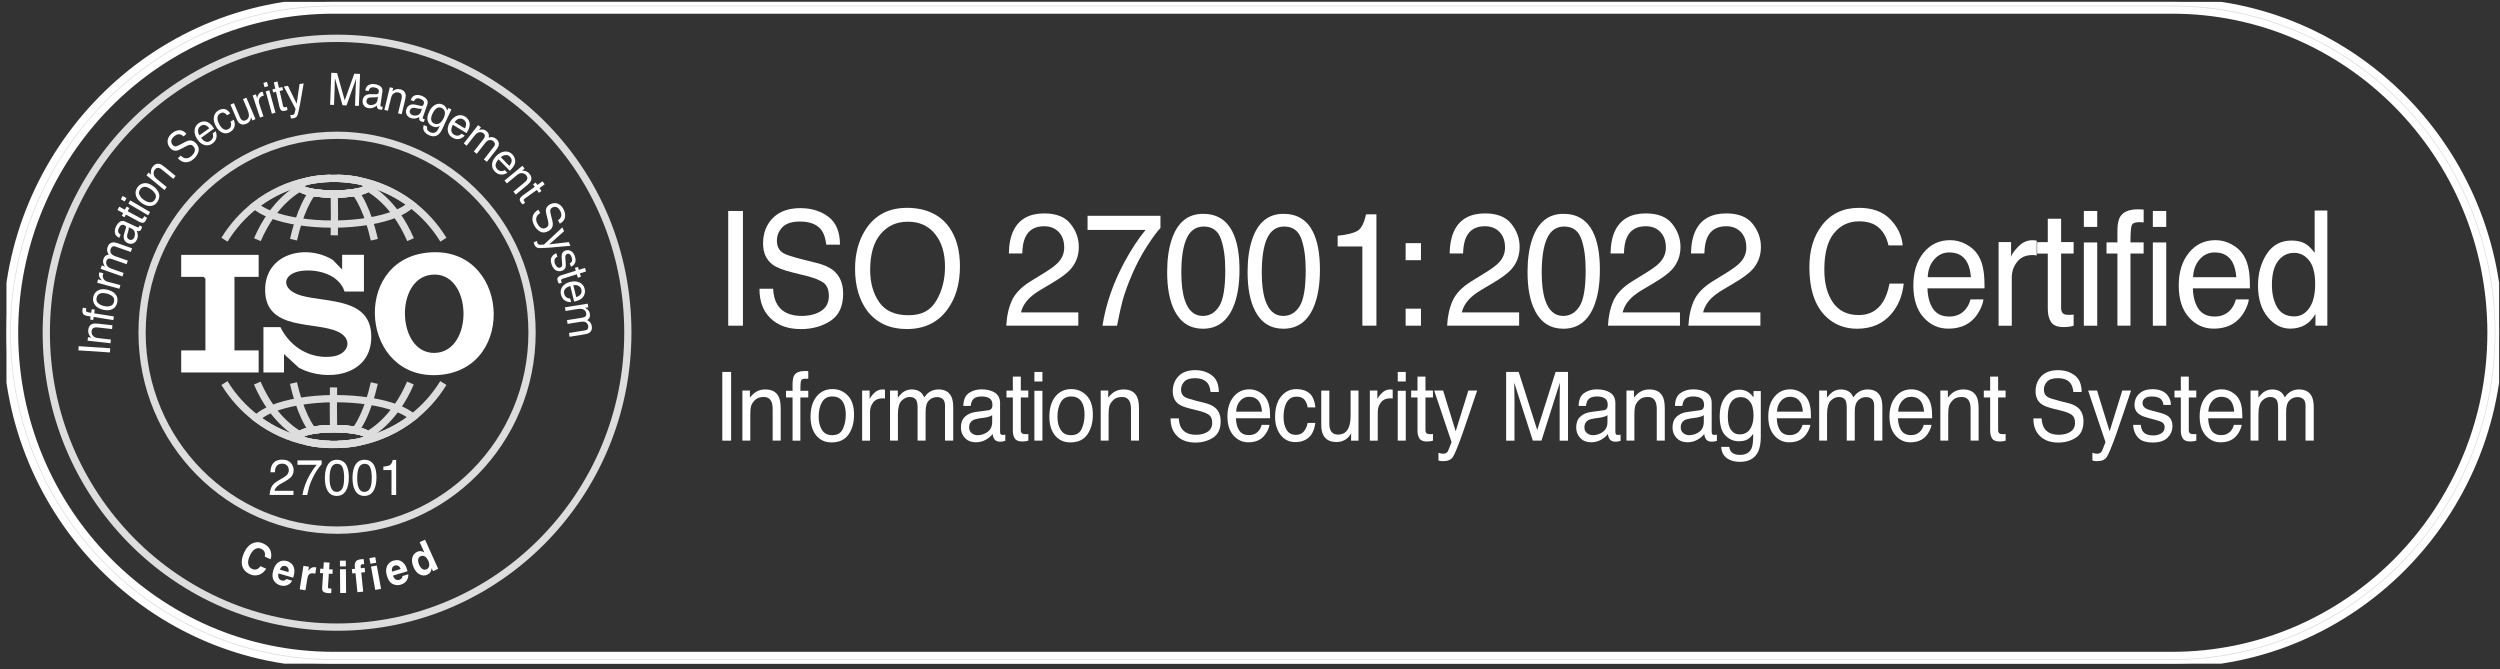 <svg width="340" height="91" viewBox="0 0 340 91" fill="none" xmlns="http://www.w3.org/2000/svg">
<rect x="0" y="0" width="340" height="91" fill="#333333" stroke="none"/>
<g clip-path="url(#clip0_5659_19500)">
<path d="M41.998 25.091L41.783 24.121C42.604 23.912 43.717 23.786 44.924 23.755L44.95 24.751C43.953 24.777 42.965 24.895 42.002 25.091H41.998Z" fill="#DDDDDD"/>
<path d="M48.83 25.091C47.872 24.895 46.879 24.782 45.887 24.751L45.912 23.755C47.115 23.781 48.228 23.912 49.049 24.116L48.834 25.086L48.83 25.091Z" fill="#DDDDDD"/>
<path d="M41.998 25.086L41.783 24.125C42.604 23.916 43.717 23.79 44.92 23.759L44.946 24.743C43.949 24.769 42.956 24.886 41.998 25.082V25.086Z" fill="#DDDDDD"/>
<path d="M48.834 25.082C47.872 24.886 46.883 24.773 45.891 24.743L45.917 23.759C47.115 23.786 48.233 23.916 49.049 24.12L48.834 25.082Z" fill="#DDDDDD"/>
<path d="M45.225 30.968C43.588 30.968 42.007 30.851 40.52 30.62C39.081 30.394 37.809 30.072 36.73 29.663C35.703 29.271 34.904 28.819 34.354 28.31L33.924 27.914L34.384 27.557C36.554 25.861 39.115 24.673 41.796 24.125L42.011 25.086C41.659 25.173 41.444 25.26 41.315 25.326C41.525 25.43 41.916 25.565 42.561 25.682C44.172 25.974 46.651 25.974 48.263 25.682C48.911 25.565 49.303 25.43 49.509 25.326C49.38 25.26 49.165 25.173 48.813 25.086L49.028 24.125C51.614 24.656 54.102 25.782 56.216 27.388L56.654 27.718L56.28 28.119C55.786 28.649 55.026 29.128 54.025 29.541C52.985 29.972 51.73 30.316 50.299 30.559C48.791 30.82 47.163 30.959 45.465 30.972H45.221L45.225 30.968ZM35.489 27.953C35.91 28.236 36.447 28.502 37.074 28.741C38.088 29.128 39.295 29.432 40.67 29.646C42.105 29.872 43.639 29.985 45.225 29.985H45.461C47.107 29.972 48.684 29.837 50.14 29.585C51.481 29.354 52.701 29.023 53.664 28.623C54.265 28.375 54.768 28.101 55.155 27.814C53.763 26.835 52.216 26.07 50.6 25.548C50.566 25.652 50.506 25.769 50.394 25.887C50.084 26.213 49.427 26.47 48.439 26.644C47.567 26.8 46.523 26.883 45.418 26.883C44.314 26.883 43.27 26.8 42.398 26.644C41.409 26.465 40.752 26.213 40.443 25.887C40.331 25.774 40.271 25.656 40.236 25.548C38.543 26.091 36.937 26.905 35.489 27.949V27.953Z" fill="#DDDDDD"/>
<path d="M59.885 32.861C58.768 31.038 57.337 29.463 55.636 28.175C54.119 27.027 52.405 26.139 50.6 25.556C50.566 25.661 50.505 25.778 50.394 25.891C50.084 26.218 49.427 26.474 48.434 26.653C47.562 26.809 46.518 26.892 45.414 26.892C44.31 26.892 43.266 26.809 42.393 26.653C41.405 26.474 40.743 26.218 40.434 25.891C40.327 25.778 40.262 25.661 40.228 25.556C38.337 26.165 36.55 27.109 34.981 28.34C33.374 29.598 32.017 31.12 30.947 32.865L30.109 32.339C31.239 30.494 32.678 28.884 34.38 27.553C36.55 25.857 39.115 24.669 41.796 24.116L42.011 25.087C41.671 25.174 41.457 25.256 41.328 25.321C41.538 25.426 41.929 25.556 42.561 25.669C44.172 25.961 46.651 25.956 48.258 25.669C48.894 25.556 49.285 25.421 49.496 25.321C49.367 25.256 49.152 25.174 48.813 25.087L49.027 24.116C51.614 24.647 54.102 25.774 56.22 27.379C58.02 28.741 59.533 30.411 60.715 32.339L59.877 32.865L59.885 32.861Z" fill="#DDDDDD"/>
<path d="M45.418 26.892C44.314 26.892 43.27 26.809 42.398 26.653C41.409 26.474 40.748 26.218 40.438 25.891C40.241 25.682 40.198 25.465 40.198 25.321C40.198 24.604 41.1 24.295 41.779 24.121L41.852 24.103C42.853 23.899 43.884 23.781 44.92 23.755L45.418 23.747H45.917C46.956 23.781 47.988 23.899 48.989 24.103L49.083 24.125C49.758 24.299 50.639 24.612 50.639 25.317C50.639 25.461 50.596 25.678 50.398 25.887C50.089 26.213 49.431 26.47 48.439 26.648C47.566 26.805 46.522 26.887 45.418 26.887V26.892ZM41.332 25.321C41.542 25.426 41.934 25.556 42.565 25.674C44.176 25.965 46.656 25.961 48.263 25.674C48.898 25.561 49.289 25.426 49.5 25.326C49.38 25.265 49.182 25.186 48.873 25.108L48.787 25.086C47.842 24.895 46.866 24.786 45.886 24.756H45.414H44.941C43.953 24.782 42.965 24.895 42.007 25.091L41.955 25.104C41.646 25.186 41.452 25.26 41.328 25.321H41.332Z" fill="#DDDDDD"/>
<path d="M35.454 32.795L34.552 32.399C35.097 31.125 35.755 29.95 36.507 28.906C37.675 27.279 39.033 26 40.546 25.113L40.881 24.917L41.147 25.2C41.237 25.295 41.641 25.504 42.569 25.669C44.181 25.961 46.66 25.956 48.267 25.669C49.195 25.504 49.595 25.295 49.689 25.2L49.956 24.917L50.291 25.113C51.76 25.974 53.092 27.209 54.244 28.78C55.03 29.854 55.718 31.068 56.285 32.395L55.382 32.791C54.841 31.534 54.192 30.385 53.453 29.372C52.456 28.01 51.318 26.922 50.072 26.135C49.711 26.344 49.165 26.513 48.443 26.644C47.571 26.8 46.527 26.883 45.422 26.883C44.318 26.883 43.274 26.8 42.402 26.644C41.68 26.513 41.134 26.344 40.773 26.135C39.489 26.944 38.324 28.071 37.31 29.485C36.601 30.468 35.983 31.581 35.463 32.786L35.454 32.795Z" fill="#DDDDDD"/>
<path d="M40.4 32.708L39.441 32.486C39.643 31.599 39.875 30.751 40.129 29.976C40.679 28.293 41.336 26.909 42.084 25.87L42.264 25.617L42.565 25.669C44.176 25.961 46.656 25.957 48.263 25.669L48.563 25.617L48.744 25.87C49.483 26.896 50.132 28.258 50.682 29.915C50.944 30.712 51.184 31.582 51.391 32.491L50.432 32.713C50.235 31.834 50.003 30.999 49.749 30.233C49.277 28.806 48.731 27.623 48.121 26.709C47.317 26.831 46.385 26.896 45.41 26.896C44.434 26.896 43.506 26.831 42.698 26.709C42.08 27.636 41.525 28.841 41.053 30.294C40.808 31.042 40.584 31.856 40.391 32.717L40.4 32.708Z" fill="#DDDDDD"/>
<path d="M45.955 32.012L44.971 31.995C45.001 30.207 45.001 28.293 44.971 26.47L45.955 26.453C45.985 28.288 45.985 30.211 45.955 32.012Z" fill="#DDDDDD"/>
<path d="M48.825 59.602L49.04 60.572C48.219 60.781 47.106 60.907 45.899 60.937L45.873 59.941C46.87 59.915 47.858 59.798 48.821 59.602L48.825 59.602Z" fill="#DDDDDD"/>
<path d="M41.993 59.602C42.952 59.798 43.944 59.911 44.937 59.941L44.911 60.937C43.708 60.911 42.595 60.781 41.774 60.576L41.989 59.606L41.993 59.602Z" fill="#DDDDDD"/>
<path d="M48.825 59.606L49.04 60.568C48.219 60.777 47.106 60.903 45.903 60.933L45.878 59.95C46.874 59.924 47.867 59.806 48.825 59.611L48.825 59.606Z" fill="#DDDDDD"/>
<path d="M41.989 59.611C42.952 59.806 43.94 59.919 44.932 59.95L44.907 60.933C43.708 60.907 42.591 60.777 41.774 60.572L41.989 59.611Z" fill="#DDDDDD"/>
<path d="M45.598 53.724C47.235 53.724 48.817 53.842 50.303 54.073C51.743 54.299 53.015 54.621 54.093 55.03C55.12 55.421 55.919 55.874 56.469 56.383L56.899 56.779L56.439 57.135C54.269 58.832 51.708 60.02 49.027 60.568L48.812 59.606C49.165 59.519 49.38 59.432 49.508 59.367C49.298 59.263 48.907 59.128 48.262 59.01C46.651 58.719 44.172 58.719 42.561 59.01C41.912 59.128 41.521 59.263 41.315 59.367C41.443 59.432 41.658 59.519 42.011 59.606L41.796 60.568C39.209 60.037 36.721 58.91 34.607 57.305L34.169 56.974L34.543 56.574C35.037 56.043 35.797 55.565 36.799 55.151C37.839 54.721 39.093 54.377 40.524 54.133C42.032 53.872 43.66 53.733 45.358 53.72L45.603 53.72L45.598 53.724ZM55.335 56.739C54.914 56.456 54.377 56.191 53.749 55.952C52.735 55.565 51.528 55.26 50.153 55.047C48.718 54.821 47.184 54.708 45.598 54.708L45.362 54.708C43.716 54.721 42.139 54.856 40.683 55.108C39.342 55.339 38.122 55.669 37.16 56.069C36.558 56.317 36.055 56.591 35.669 56.879C37.061 57.857 38.608 58.623 40.223 59.145C40.258 59.041 40.318 58.923 40.429 58.806C40.739 58.48 41.396 58.223 42.384 58.049C43.257 57.892 44.301 57.809 45.405 57.809C46.509 57.809 47.553 57.892 48.426 58.049C49.414 58.227 50.071 58.48 50.381 58.806C50.492 58.919 50.553 59.036 50.587 59.145C52.28 58.601 53.887 57.788 55.335 56.744L55.335 56.739Z" fill="#DDDDDD"/>
<path d="M30.938 51.832C32.055 53.655 33.486 55.23 35.187 56.517C36.704 57.666 38.419 58.553 40.223 59.136C40.258 59.032 40.318 58.914 40.429 58.801C40.739 58.475 41.396 58.218 42.389 58.04C43.261 57.883 44.305 57.801 45.409 57.801C46.514 57.801 47.558 57.883 48.43 58.04C49.418 58.218 50.08 58.475 50.389 58.801C50.497 58.914 50.561 59.032 50.596 59.136C52.486 58.527 54.273 57.583 55.842 56.352C57.449 55.095 58.807 53.572 59.877 51.828L60.714 52.354C59.584 54.199 58.145 55.808 56.443 57.139C54.273 58.836 51.708 60.024 49.027 60.576L48.812 59.606C49.152 59.519 49.367 59.437 49.496 59.371C49.285 59.267 48.894 59.136 48.262 59.023C46.651 58.732 44.172 58.736 42.565 59.023C41.929 59.136 41.538 59.271 41.328 59.371C41.456 59.437 41.671 59.519 42.011 59.606L41.796 60.576C39.209 60.045 36.721 58.919 34.603 57.313C32.803 55.952 31.29 54.281 30.109 52.354L30.947 51.828L30.938 51.832Z" fill="#DDDDDD"/>
<path d="M45.405 57.801C46.509 57.801 47.553 57.883 48.426 58.04C49.414 58.218 50.076 58.475 50.385 58.801C50.583 59.01 50.626 59.228 50.626 59.371C50.626 60.089 49.723 60.398 49.044 60.572L48.971 60.589C47.97 60.794 46.939 60.911 45.904 60.937L45.405 60.946L44.907 60.946C43.867 60.911 42.836 60.794 41.834 60.589L41.74 60.568C41.065 60.394 40.184 60.08 40.184 59.376C40.184 59.232 40.227 59.014 40.425 58.806C40.734 58.479 41.392 58.223 42.385 58.044C43.257 57.888 44.301 57.805 45.405 57.805L45.405 57.801ZM49.491 59.371C49.281 59.267 48.89 59.136 48.258 59.019C46.647 58.727 44.168 58.732 42.561 59.019C41.925 59.132 41.534 59.267 41.323 59.367C41.444 59.428 41.641 59.506 41.95 59.584L42.036 59.606C42.982 59.798 43.957 59.906 44.937 59.937L45.409 59.937L45.882 59.937C46.87 59.911 47.858 59.798 48.817 59.602L48.868 59.589C49.178 59.506 49.371 59.432 49.496 59.371L49.491 59.371Z" fill="#DDDDDD"/>
<path d="M55.369 51.897L56.272 52.293C55.726 53.568 55.068 54.742 54.316 55.787C53.148 57.414 51.79 58.693 50.278 59.58L49.942 59.776L49.676 59.493C49.586 59.397 49.182 59.189 48.254 59.023C46.642 58.732 44.163 58.736 42.556 59.023C41.628 59.189 41.229 59.397 41.134 59.493L40.868 59.776L40.532 59.58C39.063 58.719 37.731 57.483 36.58 55.913C35.793 54.838 35.106 53.624 34.539 52.298L35.441 51.902C35.982 53.159 36.631 54.307 37.37 55.321C38.367 56.683 39.506 57.77 40.752 58.558C41.113 58.349 41.658 58.179 42.38 58.049C43.252 57.892 44.297 57.809 45.401 57.809C46.505 57.809 47.549 57.892 48.421 58.049C49.143 58.179 49.689 58.349 50.05 58.558C51.334 57.749 52.499 56.622 53.513 55.208C54.222 54.225 54.841 53.111 55.361 51.906L55.369 51.897Z" fill="#DDDDDD"/>
<path d="M50.424 51.984L51.382 52.206C51.18 53.094 50.948 53.942 50.694 54.716C50.144 56.4 49.487 57.783 48.739 58.823L48.559 59.075L48.258 59.023C46.647 58.732 44.168 58.736 42.561 59.023L42.26 59.075L42.079 58.823C41.34 57.796 40.691 56.435 40.142 54.777C39.88 53.981 39.639 53.111 39.433 52.202L40.391 51.98C40.588 52.859 40.82 53.694 41.074 54.46C41.547 55.887 42.092 57.07 42.702 57.983C43.506 57.862 44.438 57.796 45.414 57.796C46.389 57.796 47.317 57.862 48.125 57.983C48.744 57.057 49.298 55.852 49.771 54.399C50.016 53.651 50.239 52.837 50.432 51.976L50.424 51.984Z" fill="#DDDDDD"/>
<path d="M44.868 52.68L45.852 52.698C45.822 54.486 45.822 56.4 45.852 58.223L44.868 58.24C44.838 56.404 44.838 54.481 44.868 52.68Z" fill="#DDDDDD"/>
<path d="M10.662 47.648L10.696 47.082L14.988 47.365L14.954 47.931L10.662 47.648Z" fill="white"/>
<path d="M11.912 46.338L11.964 45.86L12.406 45.908C12.239 45.747 12.127 45.581 12.062 45.412C11.998 45.246 11.981 45.064 12.002 44.868C12.05 44.442 12.234 44.172 12.556 44.059C12.733 43.994 12.982 43.981 13.296 44.015L15.293 44.237L15.238 44.751L13.274 44.533C13.085 44.511 12.926 44.52 12.806 44.563C12.604 44.633 12.488 44.781 12.462 45.016C12.449 45.133 12.449 45.233 12.466 45.312C12.492 45.455 12.565 45.586 12.681 45.703C12.776 45.799 12.874 45.864 12.982 45.903C13.089 45.943 13.244 45.973 13.446 45.995L15.079 46.178L15.023 46.682L11.908 46.334L11.912 46.338Z" fill="white"/>
<path d="M11.384 42.78C11.225 42.636 11.169 42.397 11.225 42.062C11.229 42.032 11.238 41.997 11.242 41.966C11.25 41.931 11.259 41.897 11.268 41.853L11.74 41.927C11.727 41.979 11.719 42.019 11.714 42.04C11.71 42.062 11.706 42.084 11.701 42.105C11.676 42.258 11.701 42.358 11.783 42.401C11.865 42.445 12.067 42.493 12.402 42.545L12.479 42.045L12.892 42.11L12.814 42.61L15.487 43.036L15.41 43.532L12.737 43.106L12.673 43.519L12.26 43.454L12.325 43.041L11.839 42.962C11.624 42.919 11.474 42.858 11.384 42.78Z" fill="white"/>
<path d="M13.278 39.53C13.596 39.326 14.009 39.278 14.52 39.382C15.014 39.487 15.401 39.687 15.676 39.987C15.951 40.283 16.041 40.674 15.938 41.157C15.856 41.562 15.646 41.849 15.315 42.027C14.98 42.206 14.572 42.24 14.09 42.14C13.575 42.032 13.192 41.823 12.935 41.505C12.681 41.192 12.595 40.822 12.681 40.4C12.758 40.022 12.956 39.73 13.274 39.526L13.278 39.53ZM15.255 40.265C15.023 40.091 14.748 39.969 14.43 39.904C14.142 39.843 13.901 39.839 13.704 39.887C13.394 39.965 13.201 40.174 13.132 40.513C13.072 40.813 13.145 41.057 13.36 41.244C13.57 41.431 13.85 41.562 14.189 41.631C14.516 41.701 14.799 41.688 15.049 41.596C15.298 41.505 15.448 41.314 15.508 41.018C15.577 40.692 15.491 40.444 15.259 40.27L15.255 40.265Z" fill="white"/>
<path d="M13.218 38.456L13.338 37.99L13.863 38.129C13.772 38.064 13.669 37.938 13.562 37.751C13.454 37.564 13.424 37.372 13.476 37.177C13.476 37.168 13.485 37.151 13.489 37.133C13.493 37.116 13.51 37.077 13.527 37.024L14.065 37.168C14.052 37.194 14.039 37.22 14.034 37.246C14.026 37.272 14.017 37.298 14.009 37.325C13.944 37.572 13.979 37.781 14.108 37.96C14.236 38.138 14.413 38.255 14.627 38.312L16.372 38.778L16.243 39.269L13.214 38.456H13.218Z" fill="white"/>
<path d="M13.682 36.568L13.845 36.093L14.267 36.241C14.159 36.076 14.09 35.937 14.056 35.819C13.996 35.623 14.005 35.423 14.073 35.223C14.151 34.997 14.271 34.836 14.434 34.736C14.529 34.679 14.649 34.645 14.799 34.627C14.679 34.466 14.602 34.301 14.576 34.127C14.55 33.957 14.567 33.783 14.627 33.601C14.761 33.218 14.993 33.009 15.328 32.97C15.508 32.948 15.727 32.987 15.99 33.079L17.962 33.77L17.79 34.266L15.732 33.544C15.534 33.474 15.384 33.474 15.276 33.544C15.169 33.614 15.096 33.718 15.049 33.853C14.984 34.04 14.993 34.227 15.079 34.405C15.165 34.588 15.358 34.732 15.663 34.84L17.386 35.445L17.218 35.932L15.285 35.254C15.083 35.184 14.928 35.154 14.821 35.167C14.658 35.193 14.542 35.302 14.473 35.502C14.413 35.684 14.43 35.871 14.524 36.072C14.619 36.272 14.86 36.437 15.238 36.572L16.81 37.124L16.647 37.603L13.687 36.563L13.682 36.568Z" fill="white"/>
<path d="M17.128 31.021C17.163 30.908 17.15 30.816 17.085 30.742C17.051 30.703 16.995 30.664 16.913 30.625C16.75 30.551 16.604 30.551 16.48 30.625C16.355 30.703 16.247 30.843 16.153 31.051C16.046 31.291 16.037 31.495 16.127 31.656C16.179 31.747 16.273 31.834 16.411 31.921L16.217 32.352C15.869 32.178 15.672 31.956 15.629 31.682C15.586 31.408 15.629 31.13 15.753 30.855C15.899 30.534 16.08 30.303 16.299 30.16C16.518 30.02 16.759 30.012 17.029 30.138L18.671 30.899C18.722 30.921 18.765 30.93 18.804 30.925C18.843 30.921 18.877 30.886 18.907 30.821C18.916 30.799 18.924 30.777 18.933 30.751C18.942 30.725 18.95 30.695 18.959 30.664L19.311 30.829C19.298 30.912 19.29 30.973 19.277 31.012C19.264 31.051 19.242 31.104 19.216 31.169C19.143 31.325 19.036 31.417 18.886 31.434C18.808 31.443 18.705 31.43 18.585 31.391C18.671 31.543 18.718 31.73 18.735 31.948C18.753 32.165 18.709 32.383 18.615 32.591C18.499 32.844 18.327 33.018 18.091 33.105C17.859 33.192 17.622 33.179 17.378 33.066C17.115 32.944 16.944 32.77 16.87 32.544C16.797 32.317 16.802 32.069 16.883 31.795L17.12 31.017L17.128 31.021ZM17.983 32.591C18.108 32.53 18.198 32.435 18.258 32.3C18.331 32.139 18.366 31.965 18.353 31.773C18.34 31.456 18.185 31.23 17.893 31.095L17.506 30.916C17.519 30.99 17.515 31.077 17.502 31.177C17.485 31.277 17.463 31.373 17.438 31.465L17.347 31.76C17.296 31.939 17.274 32.078 17.287 32.187C17.305 32.37 17.408 32.5 17.588 32.587C17.726 32.652 17.859 32.652 17.979 32.591H17.983Z" fill="white"/>
<path d="M15.977 28.558L16.213 28.106L16.986 28.524L17.21 28.097L17.588 28.302L17.364 28.728L19.169 29.703C19.264 29.755 19.345 29.759 19.414 29.711C19.453 29.685 19.491 29.633 19.534 29.555C19.547 29.533 19.556 29.511 19.569 29.485C19.582 29.459 19.595 29.429 19.607 29.394L19.977 29.594C19.964 29.655 19.947 29.711 19.925 29.772C19.904 29.833 19.874 29.894 19.84 29.959C19.728 30.168 19.599 30.281 19.448 30.294C19.298 30.307 19.135 30.268 18.959 30.172L17.128 29.185L16.939 29.546L16.561 29.342L16.75 28.98L15.977 28.563V28.558Z" fill="white"/>
<path d="M16.436 27.097L16.69 26.653L17.206 26.958L16.952 27.401L16.436 27.097ZM17.455 27.697L17.708 27.253L20.407 28.841L20.153 29.285L17.455 27.697Z" fill="white"/>
<path d="M19.539 24.922C19.908 24.852 20.312 24.961 20.746 25.257C21.167 25.539 21.451 25.87 21.597 26.253C21.743 26.631 21.679 27.027 21.412 27.441C21.189 27.784 20.888 27.976 20.51 28.01C20.132 28.045 19.741 27.928 19.332 27.654C18.894 27.358 18.615 27.018 18.495 26.631C18.374 26.244 18.43 25.87 18.666 25.513C18.877 25.191 19.169 24.996 19.539 24.926V24.922ZM21.103 26.353C20.952 26.101 20.742 25.887 20.471 25.705C20.226 25.539 20.007 25.444 19.805 25.418C19.487 25.374 19.234 25.496 19.045 25.783C18.877 26.04 18.856 26.292 18.985 26.544C19.113 26.797 19.32 27.023 19.612 27.219C19.891 27.406 20.157 27.501 20.42 27.514C20.682 27.527 20.892 27.401 21.06 27.149C21.24 26.871 21.258 26.61 21.103 26.357V26.353Z" fill="white"/>
<path d="M19.913 23.847L20.213 23.473L20.561 23.756C20.506 23.53 20.497 23.325 20.536 23.151C20.574 22.977 20.652 22.812 20.772 22.66C21.038 22.329 21.339 22.203 21.674 22.281C21.859 22.325 22.074 22.446 22.319 22.651L23.883 23.93L23.565 24.33L22.031 23.073C21.881 22.951 21.747 22.873 21.623 22.842C21.416 22.79 21.236 22.851 21.09 23.038C21.017 23.129 20.965 23.216 20.935 23.29C20.884 23.425 20.875 23.573 20.909 23.738C20.935 23.869 20.987 23.982 21.055 24.069C21.124 24.16 21.24 24.269 21.399 24.4L22.675 25.444L22.362 25.84L19.925 23.843L19.913 23.847Z" fill="white"/>
<path d="M24.574 21.159C24.746 21.333 24.918 21.446 25.09 21.498C25.412 21.594 25.739 21.489 26.07 21.189C26.22 21.054 26.332 20.906 26.413 20.75C26.568 20.445 26.542 20.171 26.332 19.936C26.177 19.758 26.014 19.68 25.846 19.697C25.679 19.714 25.464 19.797 25.198 19.941L24.712 20.206C24.394 20.38 24.145 20.476 23.969 20.493C23.663 20.528 23.389 20.41 23.152 20.141C22.894 19.849 22.774 19.527 22.791 19.175C22.808 18.823 22.989 18.492 23.324 18.183C23.633 17.9 23.969 17.744 24.334 17.709C24.699 17.674 25.038 17.839 25.356 18.2L24.97 18.553C24.798 18.396 24.635 18.305 24.488 18.27C24.218 18.209 23.939 18.314 23.651 18.575C23.419 18.788 23.298 18.992 23.294 19.192C23.29 19.392 23.35 19.566 23.479 19.71C23.621 19.866 23.784 19.932 23.969 19.893C24.089 19.866 24.321 19.767 24.66 19.584L25.163 19.314C25.408 19.183 25.619 19.11 25.808 19.101C26.13 19.084 26.418 19.218 26.671 19.506C26.989 19.862 27.097 20.228 26.998 20.602C26.895 20.971 26.688 21.302 26.37 21.589C26.001 21.924 25.623 22.085 25.232 22.068C24.841 22.055 24.493 21.868 24.188 21.515L24.574 21.163V21.159Z" fill="white"/>
<path d="M27.604 16.526C27.823 16.495 28.025 16.521 28.205 16.599C28.377 16.673 28.536 16.787 28.686 16.939C28.794 17.039 28.94 17.222 29.12 17.483L27.35 18.748C27.544 19.005 27.745 19.179 27.965 19.258C28.184 19.336 28.407 19.301 28.635 19.136C28.846 18.983 28.962 18.788 28.983 18.548C28.992 18.409 28.97 18.274 28.923 18.135L29.327 17.848C29.383 17.952 29.421 18.083 29.443 18.244C29.464 18.405 29.464 18.548 29.443 18.675C29.408 18.892 29.318 19.088 29.168 19.262C29.086 19.358 28.987 19.449 28.863 19.536C28.562 19.749 28.227 19.814 27.853 19.732C27.479 19.645 27.144 19.392 26.852 18.97C26.56 18.553 26.431 18.14 26.461 17.731C26.491 17.322 26.676 16.995 27.015 16.752C27.187 16.63 27.385 16.552 27.604 16.526ZM28.463 17.439C28.317 17.261 28.171 17.139 28.033 17.069C27.776 16.939 27.518 16.965 27.26 17.152C27.075 17.287 26.968 17.47 26.942 17.704C26.916 17.939 26.976 18.17 27.127 18.401L28.467 17.443L28.463 17.439Z" fill="white"/>
<path d="M30.547 14.833C30.813 14.881 31.071 15.077 31.312 15.429L30.887 15.668C30.766 15.512 30.629 15.403 30.474 15.342C30.319 15.281 30.139 15.307 29.937 15.425C29.658 15.582 29.542 15.842 29.58 16.199C29.606 16.43 29.696 16.682 29.851 16.96C30.006 17.239 30.19 17.439 30.405 17.565C30.62 17.691 30.843 17.687 31.08 17.552C31.26 17.448 31.372 17.309 31.411 17.13C31.449 16.952 31.436 16.752 31.363 16.521L31.789 16.282C31.944 16.678 31.974 17.013 31.87 17.296C31.772 17.574 31.57 17.8 31.269 17.974C30.929 18.166 30.586 18.187 30.238 18.039C29.89 17.892 29.606 17.617 29.387 17.222C29.116 16.734 29.017 16.295 29.09 15.899C29.163 15.503 29.37 15.207 29.709 15.012C30.001 14.846 30.281 14.785 30.547 14.833Z" fill="white"/>
<path d="M31.81 14.024L32.635 15.96C32.7 16.108 32.773 16.221 32.854 16.295C33.009 16.434 33.194 16.456 33.409 16.36C33.722 16.225 33.868 15.977 33.851 15.625C33.843 15.434 33.778 15.199 33.658 14.912L33.048 13.48L33.508 13.28L34.749 16.195L34.315 16.386L34.139 15.956C34.126 16.09 34.096 16.217 34.04 16.33C33.933 16.556 33.757 16.726 33.512 16.83C33.129 16.995 32.811 16.974 32.554 16.756C32.416 16.639 32.291 16.456 32.188 16.208L31.342 14.229L31.81 14.024Z" fill="white"/>
<path d="M34.354 12.984L34.805 12.832L34.977 13.354C34.977 13.241 35.029 13.089 35.127 12.893C35.222 12.697 35.364 12.571 35.553 12.506C35.561 12.506 35.578 12.497 35.6 12.493C35.621 12.488 35.66 12.48 35.712 12.467L35.888 13.002C35.858 13.002 35.832 13.01 35.806 13.015C35.78 13.019 35.755 13.028 35.729 13.037C35.488 13.119 35.334 13.263 35.261 13.467C35.187 13.676 35.183 13.885 35.256 14.098L35.828 15.829L35.355 15.99L34.362 12.98L34.354 12.984Z" fill="white"/>
<path d="M35.819 11.275L36.309 11.135L36.468 11.718L35.978 11.857L35.819 11.275ZM36.137 12.423L36.627 12.284L37.465 15.329L36.975 15.468L36.137 12.423Z" fill="white"/>
<path d="M37.241 11.196L37.736 11.083L37.933 11.945L38.397 11.836L38.496 12.262L38.032 12.371L38.492 14.389C38.517 14.498 38.569 14.563 38.642 14.581C38.685 14.594 38.749 14.59 38.84 14.568C38.861 14.563 38.887 14.555 38.917 14.55C38.943 14.542 38.973 14.533 39.012 14.52L39.106 14.933C39.055 14.964 38.999 14.99 38.938 15.012C38.878 15.033 38.814 15.051 38.745 15.068C38.517 15.12 38.35 15.094 38.238 14.99C38.127 14.885 38.049 14.733 38.006 14.533L37.538 12.484L37.147 12.575L37.048 12.149L37.439 12.058L37.241 11.196Z" fill="white"/>
<path d="M40.752 11.427L41.297 11.34C41.259 11.553 41.177 12.036 41.048 12.789C40.954 13.354 40.872 13.82 40.803 14.176C40.644 15.02 40.52 15.542 40.429 15.734C40.339 15.93 40.154 16.047 39.867 16.095C39.798 16.108 39.742 16.112 39.703 16.112C39.665 16.112 39.617 16.112 39.562 16.104L39.484 15.625C39.575 15.638 39.639 15.642 39.678 15.642C39.716 15.642 39.751 15.642 39.781 15.634C39.871 15.621 39.935 15.59 39.974 15.551C40.013 15.512 40.043 15.468 40.064 15.416C40.073 15.399 40.09 15.316 40.124 15.159C40.159 15.003 40.185 14.894 40.197 14.82L38.603 11.766L39.162 11.675L40.348 14.102L40.743 11.423L40.752 11.427Z" fill="white"/>
<path d="M45.053 9.9L45.843 9.93L46.883 13.654L48.181 10.022L48.967 10.052L48.808 14.402L48.28 14.381L48.374 11.814C48.374 11.727 48.383 11.579 48.396 11.375C48.408 11.17 48.417 10.948 48.426 10.713L47.128 14.337L46.582 14.316L45.543 10.6V10.735C45.534 10.844 45.53 11.005 45.53 11.222C45.53 11.44 45.525 11.601 45.521 11.705L45.427 14.272L44.898 14.25L45.057 9.9H45.053Z" fill="white"/>
<path d="M51.197 12.819C51.313 12.819 51.395 12.78 51.446 12.701C51.476 12.658 51.498 12.593 51.511 12.501C51.537 12.323 51.498 12.18 51.386 12.084C51.279 11.984 51.111 11.918 50.888 11.884C50.63 11.845 50.437 11.892 50.308 12.027C50.235 12.101 50.179 12.219 50.136 12.38L49.676 12.31C49.741 11.923 49.9 11.671 50.149 11.553C50.398 11.435 50.669 11.396 50.969 11.444C51.318 11.496 51.588 11.61 51.782 11.779C51.975 11.953 52.052 12.188 52.005 12.484L51.743 14.294C51.734 14.35 51.743 14.394 51.756 14.429C51.773 14.463 51.816 14.489 51.88 14.498C51.902 14.498 51.928 14.502 51.953 14.507C51.979 14.511 52.009 14.507 52.044 14.507L51.988 14.898C51.906 14.912 51.846 14.916 51.807 14.916C51.764 14.916 51.713 14.912 51.64 14.898C51.468 14.872 51.356 14.79 51.296 14.65C51.266 14.576 51.253 14.476 51.253 14.346C51.133 14.472 50.969 14.572 50.763 14.646C50.561 14.72 50.342 14.742 50.114 14.707C49.839 14.668 49.633 14.546 49.483 14.342C49.332 14.137 49.281 13.906 49.319 13.641C49.362 13.35 49.478 13.136 49.672 13.002C49.865 12.867 50.106 12.802 50.385 12.806L51.189 12.819H51.197ZM49.947 14.089C50.037 14.194 50.157 14.255 50.299 14.276C50.475 14.302 50.647 14.285 50.823 14.224C51.12 14.124 51.292 13.911 51.339 13.585L51.399 13.158C51.335 13.189 51.249 13.215 51.15 13.228C51.051 13.241 50.956 13.245 50.862 13.245H50.557C50.372 13.241 50.235 13.258 50.136 13.302C49.968 13.371 49.87 13.506 49.844 13.706C49.822 13.859 49.857 13.985 49.947 14.089Z" fill="white"/>
<path d="M53.019 11.866L53.479 11.979L53.371 12.419C53.552 12.271 53.728 12.18 53.9 12.136C54.072 12.097 54.252 12.097 54.437 12.145C54.849 12.245 55.086 12.467 55.159 12.81C55.197 12.997 55.18 13.245 55.103 13.559L54.626 15.534L54.132 15.412L54.604 13.467C54.652 13.28 54.66 13.119 54.634 12.993C54.596 12.78 54.463 12.645 54.235 12.588C54.119 12.558 54.024 12.549 53.943 12.554C53.801 12.562 53.663 12.619 53.53 12.719C53.423 12.802 53.345 12.893 53.298 12.993C53.247 13.097 53.199 13.245 53.148 13.45L52.757 15.064L52.271 14.942L53.019 11.857V11.866Z" fill="white"/>
<path d="M57.26 14.407C57.371 14.429 57.462 14.407 57.526 14.337C57.561 14.298 57.595 14.237 57.625 14.155C57.685 13.98 57.672 13.837 57.582 13.72C57.492 13.602 57.346 13.502 57.131 13.428C56.886 13.341 56.684 13.35 56.534 13.454C56.448 13.511 56.37 13.615 56.297 13.767L55.855 13.611C55.992 13.245 56.194 13.028 56.461 12.958C56.727 12.889 57.002 12.906 57.286 13.006C57.616 13.123 57.861 13.284 58.02 13.493C58.179 13.702 58.209 13.946 58.111 14.229L57.509 15.951C57.492 16.003 57.487 16.047 57.496 16.086C57.505 16.125 57.543 16.156 57.608 16.177C57.629 16.186 57.651 16.191 57.681 16.199C57.707 16.208 57.737 16.212 57.771 16.217L57.642 16.586C57.561 16.586 57.5 16.578 57.462 16.569C57.423 16.56 57.367 16.543 57.303 16.521C57.139 16.465 57.045 16.36 57.015 16.212C56.998 16.134 57.002 16.029 57.028 15.908C56.886 16.008 56.706 16.073 56.491 16.108C56.276 16.143 56.061 16.121 55.846 16.043C55.584 15.951 55.404 15.79 55.296 15.564C55.189 15.338 55.18 15.099 55.27 14.842C55.365 14.563 55.524 14.381 55.739 14.285C55.954 14.189 56.199 14.172 56.478 14.233L57.264 14.402L57.26 14.407ZM55.79 15.412C55.859 15.529 55.962 15.616 56.1 15.664C56.267 15.725 56.439 15.738 56.624 15.712C56.933 15.668 57.139 15.494 57.247 15.186L57.389 14.781C57.316 14.798 57.234 14.807 57.131 14.798C57.032 14.794 56.938 14.781 56.843 14.759L56.542 14.698C56.362 14.664 56.22 14.655 56.117 14.677C55.941 14.711 55.82 14.825 55.752 15.016C55.7 15.159 55.713 15.294 55.782 15.412H55.79Z" fill="white"/>
<path d="M60.671 14.65C60.727 14.755 60.77 14.885 60.805 15.046L60.972 14.685L61.389 14.885L60.177 17.496C60.01 17.861 59.825 18.127 59.627 18.287C59.258 18.588 58.815 18.614 58.295 18.366C58.008 18.227 57.797 18.044 57.664 17.809C57.531 17.578 57.522 17.309 57.634 17L58.093 17.217C58.055 17.356 58.05 17.478 58.085 17.578C58.136 17.735 58.274 17.865 58.489 17.97C58.832 18.135 59.12 18.109 59.348 17.9C59.481 17.778 59.64 17.517 59.816 17.117C59.657 17.222 59.498 17.278 59.34 17.291C59.181 17.304 58.996 17.256 58.785 17.161C58.493 17.021 58.291 16.791 58.175 16.465C58.059 16.138 58.119 15.725 58.355 15.212C58.579 14.729 58.862 14.407 59.206 14.242C59.55 14.076 59.881 14.068 60.19 14.216C60.401 14.316 60.56 14.459 60.663 14.642L60.671 14.65ZM60.487 15.194C60.431 14.959 60.293 14.79 60.083 14.69C59.765 14.537 59.477 14.594 59.211 14.859C59.069 14.999 58.936 15.207 58.807 15.481C58.656 15.803 58.605 16.082 58.648 16.308C58.691 16.534 58.82 16.7 59.026 16.795C59.348 16.948 59.649 16.9 59.928 16.652C60.083 16.508 60.216 16.321 60.328 16.086C60.491 15.729 60.547 15.434 60.491 15.199L60.487 15.194Z" fill="white"/>
<path d="M63.709 16.312C63.825 16.504 63.881 16.7 63.885 16.9C63.885 17.087 63.851 17.282 63.769 17.483C63.722 17.622 63.615 17.831 63.451 18.105L61.595 16.974C61.441 17.256 61.367 17.513 61.38 17.752C61.393 17.987 61.522 18.179 61.758 18.322C61.982 18.457 62.205 18.488 62.433 18.409C62.562 18.361 62.678 18.287 62.781 18.187L63.202 18.444C63.133 18.535 63.03 18.627 62.893 18.709C62.755 18.792 62.626 18.853 62.506 18.883C62.296 18.94 62.081 18.936 61.862 18.866C61.741 18.831 61.621 18.775 61.492 18.696C61.178 18.505 60.981 18.218 60.908 17.839C60.835 17.461 60.929 17.047 61.196 16.604C61.453 16.169 61.776 15.882 62.158 15.742C62.541 15.603 62.91 15.642 63.267 15.86C63.447 15.969 63.593 16.121 63.709 16.317V16.312ZM63.228 17.474C63.327 17.265 63.383 17.082 63.391 16.926C63.404 16.634 63.275 16.408 63.005 16.238C62.811 16.121 62.601 16.095 62.377 16.164C62.154 16.234 61.969 16.386 61.823 16.613L63.228 17.47V17.474Z" fill="white"/>
<path d="M65.02 17.013L65.406 17.322L65.131 17.674C65.32 17.626 65.475 17.604 65.591 17.609C65.793 17.617 65.978 17.687 66.141 17.817C66.326 17.965 66.438 18.135 66.476 18.322C66.498 18.431 66.489 18.557 66.459 18.709C66.652 18.644 66.829 18.631 66.996 18.657C67.164 18.688 67.323 18.762 67.469 18.879C67.782 19.131 67.903 19.423 67.825 19.753C67.787 19.932 67.679 20.132 67.507 20.354L66.214 22.011L65.806 21.685L67.155 19.958C67.284 19.793 67.336 19.649 67.305 19.523C67.275 19.397 67.207 19.292 67.095 19.201C66.94 19.079 66.764 19.027 66.567 19.049C66.369 19.07 66.171 19.21 65.969 19.466L64.839 20.915L64.44 20.597L65.707 18.975C65.84 18.805 65.918 18.666 65.939 18.561C65.969 18.396 65.905 18.248 65.742 18.122C65.595 18.005 65.411 17.957 65.196 17.983C64.981 18.009 64.745 18.183 64.496 18.5L63.464 19.819L63.073 19.505L65.02 17.017V17.013Z" fill="white"/>
<path d="M70.017 21.559C70.081 21.776 70.09 21.981 70.043 22.172C70 22.355 69.914 22.533 69.789 22.707C69.707 22.829 69.553 23.003 69.329 23.229L67.808 21.668C67.589 21.902 67.456 22.133 67.409 22.368C67.366 22.599 67.439 22.816 67.632 23.016C67.812 23.203 68.023 23.286 68.264 23.268C68.401 23.256 68.53 23.212 68.655 23.138L68.998 23.495C68.908 23.569 68.784 23.625 68.633 23.673C68.483 23.721 68.341 23.743 68.212 23.743C67.993 23.743 67.791 23.686 67.593 23.564C67.486 23.499 67.383 23.412 67.275 23.303C67.018 23.038 66.897 22.712 66.923 22.325C66.945 21.937 67.138 21.563 67.503 21.202C67.86 20.845 68.242 20.645 68.65 20.61C69.054 20.571 69.402 20.706 69.695 21.006C69.841 21.159 69.948 21.341 70.012 21.559H70.017ZM69.265 22.564C69.415 22.385 69.51 22.224 69.557 22.072C69.643 21.794 69.574 21.541 69.351 21.311C69.192 21.145 68.994 21.072 68.762 21.085C68.53 21.098 68.315 21.198 68.118 21.381L69.269 22.564H69.265Z" fill="white"/>
<path d="M71.044 22.546L71.344 22.921L71.001 23.203C71.233 23.195 71.426 23.229 71.59 23.303C71.753 23.377 71.894 23.486 72.015 23.638C72.281 23.969 72.341 24.295 72.195 24.608C72.114 24.782 71.95 24.97 71.706 25.17L70.146 26.457L69.823 26.057L71.357 24.796C71.504 24.674 71.607 24.552 71.667 24.434C71.761 24.239 71.736 24.052 71.59 23.869C71.516 23.777 71.443 23.708 71.375 23.664C71.254 23.586 71.112 23.543 70.945 23.547C70.812 23.547 70.696 23.573 70.593 23.625C70.49 23.677 70.361 23.769 70.202 23.899L68.93 24.948L68.612 24.556L71.044 22.551V22.546Z" fill="white"/>
<path d="M73.785 24.648L74.077 25.065L73.364 25.579L73.639 25.97L73.287 26.222L73.012 25.831L71.344 27.027C71.254 27.093 71.216 27.162 71.228 27.245C71.233 27.288 71.263 27.349 71.314 27.423C71.327 27.445 71.344 27.462 71.362 27.488C71.379 27.51 71.4 27.536 71.426 27.562L71.087 27.806C71.039 27.767 70.992 27.728 70.954 27.68C70.91 27.632 70.868 27.58 70.829 27.519C70.696 27.327 70.653 27.158 70.709 27.014C70.764 26.871 70.872 26.74 71.035 26.623L72.728 25.409L72.496 25.074L72.848 24.822L73.08 25.157L73.794 24.643L73.785 24.648Z" fill="white"/>
<path d="M73.463 28.976C73.257 29.107 73.106 29.25 73.02 29.407C72.857 29.703 72.883 30.046 73.098 30.442C73.192 30.621 73.308 30.764 73.441 30.882C73.699 31.104 73.966 31.138 74.241 30.986C74.447 30.873 74.558 30.729 74.58 30.564C74.602 30.394 74.571 30.164 74.494 29.872L74.352 29.333C74.258 28.98 74.223 28.715 74.245 28.537C74.279 28.228 74.455 27.984 74.769 27.81C75.109 27.623 75.444 27.575 75.783 27.675C76.123 27.776 76.397 28.023 76.617 28.424C76.819 28.794 76.892 29.159 76.844 29.524C76.793 29.89 76.561 30.186 76.14 30.421L75.891 29.959C76.08 29.825 76.209 29.685 76.273 29.55C76.393 29.298 76.359 28.998 76.17 28.654C76.019 28.376 75.847 28.215 75.654 28.163C75.461 28.11 75.28 28.132 75.113 28.228C74.928 28.332 74.834 28.476 74.825 28.667C74.825 28.794 74.868 29.041 74.967 29.42L75.113 29.981C75.181 30.251 75.203 30.477 75.173 30.664C75.117 30.986 74.924 31.238 74.589 31.425C74.172 31.656 73.794 31.682 73.463 31.499C73.128 31.317 72.861 31.034 72.655 30.655C72.414 30.216 72.35 29.807 72.453 29.424C72.556 29.041 72.81 28.741 73.222 28.519L73.471 28.98L73.463 28.976Z" fill="white"/>
<path d="M77.356 32.913L77.579 33.427C77.369 33.444 76.883 33.487 76.131 33.557C75.564 33.609 75.1 33.648 74.743 33.679C73.897 33.74 73.368 33.753 73.158 33.714C72.951 33.675 72.788 33.522 72.668 33.257C72.638 33.192 72.621 33.139 72.612 33.105C72.603 33.07 72.595 33.018 72.586 32.961L73.025 32.765C73.037 32.857 73.046 32.922 73.059 32.961C73.067 33 73.08 33.031 73.093 33.061C73.132 33.148 73.175 33.205 73.222 33.231C73.269 33.257 73.321 33.274 73.377 33.283C73.394 33.283 73.48 33.283 73.635 33.279C73.789 33.274 73.905 33.266 73.978 33.261L76.479 30.916L76.711 31.443L74.7 33.231L77.36 32.926L77.356 32.913Z" fill="white"/>
<path d="M75.826 34.893C75.667 34.967 75.555 35.054 75.491 35.154C75.375 35.336 75.371 35.576 75.482 35.88C75.547 36.059 75.646 36.202 75.775 36.311C75.903 36.42 76.049 36.441 76.217 36.38C76.342 36.333 76.419 36.246 76.445 36.111C76.462 36.028 76.458 35.871 76.436 35.645L76.397 35.223C76.372 34.954 76.376 34.749 76.41 34.605C76.471 34.349 76.617 34.175 76.853 34.088C77.132 33.983 77.394 34.001 77.635 34.131C77.876 34.262 78.06 34.492 78.176 34.823C78.331 35.254 78.314 35.615 78.121 35.902C78 36.085 77.841 36.206 77.648 36.272L77.485 35.824C77.592 35.776 77.678 35.697 77.747 35.597C77.837 35.436 77.833 35.219 77.73 34.945C77.665 34.762 77.579 34.636 77.472 34.566C77.364 34.497 77.257 34.484 77.136 34.527C77.008 34.575 76.93 34.675 76.896 34.827C76.874 34.914 76.874 35.036 76.887 35.188L76.922 35.536C76.96 35.915 76.96 36.18 76.922 36.328C76.862 36.559 76.694 36.724 76.423 36.824C76.161 36.92 75.899 36.907 75.641 36.785C75.379 36.663 75.181 36.402 75.035 36.006C74.881 35.58 74.872 35.241 75.01 34.988C75.143 34.736 75.358 34.553 75.646 34.431L75.809 34.888L75.826 34.893Z" fill="white"/>
<path d="M79.551 36.428L79.702 36.92L78.864 37.181L79.001 37.642L78.589 37.768L78.451 37.307L76.496 37.916C76.393 37.947 76.333 38.003 76.316 38.081C76.307 38.125 76.316 38.19 76.342 38.282C76.35 38.303 76.359 38.329 76.367 38.355C76.376 38.382 76.389 38.412 76.406 38.447L76.006 38.573C75.972 38.521 75.942 38.469 75.916 38.412C75.89 38.355 75.869 38.29 75.847 38.221C75.779 37.995 75.792 37.825 75.89 37.703C75.985 37.586 76.131 37.494 76.32 37.438L78.305 36.82L78.189 36.428L78.602 36.302L78.722 36.694L79.56 36.433L79.551 36.428Z" fill="white"/>
<path d="M79.513 39.935C79.461 40.152 79.362 40.335 79.229 40.478C79.1 40.613 78.937 40.726 78.739 40.809C78.606 40.874 78.387 40.944 78.082 41.022L77.558 38.895C77.253 38.982 77.02 39.112 76.866 39.291C76.711 39.469 76.668 39.691 76.733 39.965C76.797 40.222 76.935 40.4 77.149 40.509C77.274 40.57 77.407 40.596 77.549 40.6L77.669 41.083C77.553 41.101 77.42 41.087 77.265 41.053C77.111 41.018 76.978 40.966 76.87 40.896C76.681 40.787 76.535 40.631 76.428 40.422C76.367 40.313 76.32 40.183 76.286 40.035C76.196 39.674 76.26 39.33 76.471 39.012C76.685 38.691 77.038 38.469 77.536 38.342C78.026 38.221 78.451 38.247 78.821 38.421C79.186 38.595 79.422 38.891 79.521 39.3C79.573 39.504 79.573 39.717 79.521 39.939L79.513 39.935ZM78.361 40.413C78.576 40.339 78.743 40.248 78.859 40.139C79.074 39.943 79.139 39.691 79.066 39.378C79.01 39.156 78.881 38.986 78.675 38.877C78.469 38.769 78.232 38.743 77.97 38.799L78.37 40.409L78.361 40.413Z" fill="white"/>
<path d="M79.934 41.301L80.011 41.797L79.573 41.866C79.745 41.962 79.869 42.049 79.955 42.136C80.097 42.284 80.187 42.458 80.217 42.671C80.256 42.906 80.226 43.111 80.127 43.271C80.071 43.363 79.981 43.454 79.856 43.541C80.041 43.624 80.183 43.737 80.286 43.872C80.389 44.007 80.458 44.172 80.484 44.359C80.548 44.759 80.441 45.055 80.161 45.246C80.011 45.351 79.8 45.425 79.525 45.468L77.463 45.799L77.381 45.281L79.53 44.938C79.736 44.903 79.869 44.833 79.934 44.72C79.994 44.607 80.015 44.481 79.994 44.337C79.964 44.142 79.869 43.985 79.71 43.863C79.551 43.741 79.311 43.711 78.993 43.759L77.192 44.05L77.111 43.541L79.13 43.215C79.341 43.18 79.491 43.132 79.577 43.067C79.71 42.967 79.762 42.815 79.727 42.606C79.697 42.419 79.594 42.258 79.418 42.127C79.242 41.997 78.954 41.962 78.554 42.027L76.913 42.293L76.836 41.792L79.934 41.296V41.301Z" fill="white"/>
<path d="M35.213 78.17C34.814 78.313 34.397 78.287 33.963 78.087C33.426 77.839 33.086 77.465 32.945 76.956C32.803 76.447 32.876 75.868 33.164 75.229C33.473 74.533 33.89 74.081 34.406 73.863C34.857 73.676 35.316 73.689 35.785 73.906C36.412 74.194 36.773 74.624 36.867 75.198C36.919 75.52 36.893 75.808 36.794 76.06L36.017 75.703C36.051 75.49 36.051 75.316 36.017 75.181C35.952 74.942 35.78 74.759 35.501 74.633C35.218 74.502 34.938 74.524 34.668 74.689C34.393 74.859 34.156 75.164 33.959 75.612C33.757 76.06 33.697 76.43 33.77 76.734C33.843 77.034 34.014 77.248 34.281 77.369C34.556 77.496 34.805 77.496 35.033 77.369C35.157 77.304 35.291 77.178 35.437 76.999L36.21 77.352C35.948 77.757 35.617 78.026 35.222 78.174L35.213 78.17Z" fill="white"/>
<path d="M39.716 78.979C39.643 79.157 39.501 79.318 39.287 79.462C38.951 79.692 38.56 79.74 38.109 79.61C37.74 79.501 37.448 79.279 37.237 78.944C37.026 78.609 37.001 78.152 37.164 77.578C37.314 77.039 37.559 76.665 37.899 76.451C38.234 76.238 38.608 76.19 39.016 76.308C39.257 76.377 39.463 76.491 39.63 76.643C39.798 76.795 39.914 76.995 39.983 77.239C40.043 77.456 40.06 77.691 40.021 77.944C40 78.091 39.953 78.3 39.871 78.566L37.877 77.987C37.8 78.3 37.83 78.548 37.968 78.722C38.049 78.831 38.165 78.905 38.316 78.949C38.47 78.992 38.612 78.983 38.737 78.918C38.805 78.883 38.87 78.827 38.938 78.744L39.716 78.97V78.979ZM39.231 77.809C39.278 77.591 39.265 77.409 39.188 77.265C39.11 77.121 38.99 77.026 38.827 76.982C38.651 76.93 38.496 76.952 38.367 77.039C38.238 77.13 38.131 77.269 38.049 77.465L39.235 77.809H39.231Z" fill="white"/>
<path d="M42.655 77.978C42.342 77.926 42.114 78 41.968 78.2C41.886 78.313 41.826 78.496 41.787 78.753L41.542 80.275L40.756 80.145L41.267 76.956L42.015 77.078L41.925 77.635C42.08 77.443 42.208 77.313 42.312 77.252C42.479 77.143 42.681 77.113 42.913 77.152C42.926 77.152 42.939 77.156 42.952 77.161C42.96 77.161 42.982 77.169 43.016 77.178L42.879 78.031C42.831 78.018 42.788 78.004 42.75 77.996C42.711 77.987 42.681 77.983 42.655 77.978Z" fill="white"/>
<path d="M45.083 80.04L45.04 80.671L44.666 80.663C44.292 80.65 44.043 80.567 43.914 80.406C43.833 80.306 43.798 80.154 43.811 79.949L43.94 77.965L43.519 77.935L43.557 77.335L43.979 77.365L44.039 76.465L44.821 76.517L44.761 77.417L45.25 77.452L45.212 78.052L44.722 78.018L44.61 79.723C44.602 79.853 44.61 79.94 44.64 79.971C44.67 80.006 44.765 80.027 44.924 80.04C44.95 80.04 44.975 80.04 45.001 80.04C45.027 80.04 45.053 80.04 45.078 80.04H45.083Z" fill="white"/>
<path d="M47.034 76.247V77.026L46.234 77.034V76.256L47.034 76.247ZM47.042 77.413L47.068 80.641L46.264 80.65L46.239 77.421L47.042 77.413Z" fill="white"/>
<path d="M49.457 76.043L49.526 76.725C49.483 76.725 49.405 76.725 49.302 76.734C49.199 76.743 49.13 76.773 49.092 76.83C49.057 76.886 49.044 76.947 49.049 77.008L49.075 77.278L49.59 77.226L49.65 77.817L49.135 77.87L49.392 80.462L48.606 80.541L48.348 77.948L47.91 77.991L47.85 77.4L48.28 77.356L48.258 77.152C48.224 76.808 48.258 76.564 48.353 76.425C48.447 76.221 48.714 76.095 49.152 76.051C49.203 76.047 49.246 76.043 49.289 76.043C49.328 76.043 49.384 76.043 49.457 76.043Z" fill="white"/>
<path d="M51.029 75.764L51.171 76.53L50.381 76.678L50.239 75.912L51.029 75.764ZM51.24 76.908L51.824 80.084L51.034 80.232L50.454 77.056L51.244 76.908H51.24Z" fill="white"/>
<path d="M55.52 78.109C55.554 78.3 55.52 78.513 55.416 78.748C55.258 79.123 54.952 79.379 54.505 79.514C54.136 79.627 53.771 79.597 53.414 79.431C53.057 79.262 52.795 78.892 52.624 78.322C52.465 77.787 52.473 77.339 52.641 76.974C52.813 76.612 53.1 76.369 53.504 76.247C53.745 76.173 53.977 76.156 54.2 76.195C54.424 76.234 54.626 76.338 54.815 76.508C54.983 76.656 55.12 76.847 55.223 77.078C55.283 77.213 55.352 77.417 55.429 77.683L53.444 78.283C53.547 78.592 53.702 78.779 53.913 78.853C54.041 78.901 54.179 78.901 54.325 78.853C54.48 78.805 54.596 78.718 54.664 78.596C54.703 78.531 54.729 78.444 54.742 78.34L55.515 78.105L55.52 78.109ZM54.488 77.387C54.411 77.178 54.304 77.034 54.162 76.956C54.02 76.878 53.87 76.865 53.706 76.913C53.53 76.965 53.41 77.065 53.35 77.213C53.29 77.361 53.272 77.539 53.307 77.743L54.488 77.387Z" fill="white"/>
<path d="M57.806 73.393L59.593 77.361L58.893 77.683L58.708 77.278C58.682 77.5 58.622 77.678 58.527 77.822C58.433 77.961 58.287 78.079 58.089 78.165C57.767 78.313 57.432 78.3 57.088 78.126C56.744 77.948 56.474 77.643 56.276 77.208C56.048 76.708 55.979 76.264 56.07 75.873C56.156 75.486 56.383 75.207 56.744 75.042C56.912 74.964 57.075 74.938 57.243 74.955C57.406 74.972 57.561 75.033 57.707 75.133L57.075 73.733L57.806 73.393ZM57.002 76.808C57.122 77.078 57.273 77.274 57.445 77.387C57.617 77.504 57.806 77.517 58.012 77.422C58.218 77.326 58.334 77.174 58.368 76.965C58.403 76.756 58.36 76.521 58.244 76.264C58.081 75.903 57.883 75.686 57.642 75.612C57.496 75.568 57.354 75.577 57.217 75.638C57.006 75.734 56.89 75.89 56.869 76.108C56.847 76.321 56.89 76.556 57.006 76.808H57.002Z" fill="white"/>
<path d="M58.02 34.37C69.205 33.087 70.481 50.127 59.782 50.989C49.083 51.85 47.712 35.554 58.02 34.37ZM58.682 37.364C53.62 37.899 53.977 48.122 59.124 47.996C64.543 47.865 64.276 36.772 58.682 37.364Z" fill="white"/>
<path d="M38.139 44.489C39.458 47.213 42.238 48.901 45.285 48.474C47.386 48.183 48.086 46.125 45.985 45.125C42.883 43.65 36.167 45.051 36.059 39.543C35.965 34.471 41.598 33.096 45.267 35.354L46.531 36.654V34.653H49.495V39.652H46.861C46.123 37.337 43.205 36.568 41.035 36.837C38.341 37.172 38.122 39.408 40.971 40.2C44.541 41.192 50.699 40.435 50.488 46.073C50.299 51.189 44.292 51.976 40.653 50.019L38.625 48.153V50.654H35.828V44.489H38.131H38.139Z" fill="white"/>
<path d="M35.179 34.658V37.655H31.887V47.657H35.179V50.654H24.643V47.657H27.934V37.907L27.69 37.655H24.643V34.658H35.179Z" fill="white"/>
<path d="M36.917 66.238C37.064 65.934 37.348 65.656 37.774 65.406L38.407 65.034C38.691 64.867 38.888 64.725 39.005 64.606C39.186 64.42 39.277 64.21 39.277 63.971C39.277 63.69 39.194 63.47 39.029 63.305C38.864 63.141 38.644 63.06 38.37 63.06C37.963 63.06 37.681 63.216 37.524 63.529C37.441 63.696 37.393 63.927 37.386 64.226H36.782C36.787 63.809 36.864 63.47 37.01 63.208C37.268 62.745 37.721 62.514 38.372 62.514C38.912 62.514 39.309 62.662 39.559 62.958C39.809 63.254 39.934 63.583 39.934 63.946C39.934 64.329 39.801 64.657 39.535 64.929C39.38 65.088 39.104 65.279 38.708 65.503L38.255 65.756C38.04 65.877 37.87 65.99 37.747 66.101C37.526 66.295 37.388 66.51 37.332 66.745H39.913V67.313H36.67C36.691 66.901 36.776 66.543 36.923 66.238H36.917Z" fill="white"/>
<path d="M43.746 62.611V63.136C43.594 63.284 43.392 63.546 43.139 63.914C42.887 64.284 42.666 64.682 42.472 65.11C42.28 65.528 42.134 65.907 42.035 66.249C41.972 66.47 41.889 66.826 41.788 67.316H41.131C41.28 66.403 41.61 65.495 42.121 64.591C42.421 64.06 42.738 63.602 43.07 63.217H40.458V62.611H43.743H43.746Z" fill="white"/>
<path d="M47.124 63.294C47.334 63.688 47.441 64.229 47.441 64.916C47.441 65.565 47.345 66.103 47.153 66.529C46.877 67.14 46.422 67.445 45.794 67.445C45.227 67.445 44.805 67.194 44.528 66.696C44.297 66.278 44.182 65.721 44.182 65.018C44.182 64.474 44.251 64.008 44.39 63.618C44.65 62.891 45.118 62.53 45.799 62.53C46.411 62.53 46.853 62.785 47.127 63.294H47.124ZM46.528 66.483C46.712 66.206 46.802 65.691 46.802 64.94C46.802 64.396 46.736 63.949 46.603 63.599C46.47 63.249 46.214 63.074 45.834 63.074C45.483 63.074 45.227 63.241 45.065 63.572C44.903 63.906 44.823 64.396 44.823 65.042C44.823 65.53 44.874 65.923 44.977 66.219C45.137 66.672 45.408 66.898 45.791 66.898C46.1 66.898 46.345 66.761 46.528 66.483Z" fill="white"/>
<path d="M50.883 63.294C51.093 63.688 51.199 64.229 51.199 64.916C51.199 65.565 51.103 66.103 50.912 66.529C50.635 67.14 50.18 67.445 49.553 67.445C48.986 67.445 48.563 67.194 48.286 66.696C48.055 66.278 47.941 65.721 47.941 65.018C47.941 64.474 48.01 64.008 48.148 63.618C48.409 62.891 48.877 62.53 49.558 62.53C50.17 62.53 50.611 62.785 50.885 63.294H50.883ZM50.284 66.483C50.468 66.206 50.558 65.691 50.558 64.94C50.558 64.396 50.492 63.949 50.358 63.599C50.225 63.249 49.97 63.074 49.59 63.074C49.239 63.074 48.983 63.241 48.821 63.572C48.659 63.906 48.579 64.396 48.579 65.042C48.579 65.53 48.63 65.923 48.733 66.219C48.893 66.672 49.164 66.898 49.547 66.898C49.856 66.898 50.1 66.761 50.284 66.483Z" fill="white"/>
<path d="M52.133 63.928V63.468C52.561 63.424 52.862 63.354 53.029 63.255C53.2 63.155 53.325 62.921 53.41 62.552H53.878V67.316H53.245V63.928H52.133Z" fill="white"/>
<path d="M45.839 85.783C23.762 85.783 5.802 67.599 5.802 45.246C5.802 22.894 23.762 4.714 45.839 4.714C56.125 4.714 66.309 8.904 73.776 16.208C81.579 23.843 85.876 34.157 85.876 45.246C85.876 67.599 67.916 85.783 45.839 85.783ZM45.839 5.71C24.308 5.71 6.79 23.447 6.79 45.251C6.79 67.055 24.308 84.791 45.843 84.791C67.379 84.791 84.896 67.055 84.896 45.251C84.896 34.431 80.707 24.369 73.098 16.926C65.815 9.8 55.88 5.71 45.843 5.71H45.839Z" fill="#DDDDDD"/>
<path d="M45.839 72.597C30.947 72.597 18.83 60.329 18.83 45.251C18.83 30.172 30.947 17.904 45.839 17.904C52.697 17.904 59.524 20.684 64.564 25.535C69.909 30.677 72.853 37.681 72.853 45.255C72.853 60.333 60.736 72.601 45.843 72.601L45.839 72.597ZM45.839 18.896C31.488 18.896 19.814 30.716 19.814 45.246C19.814 59.777 31.488 71.597 45.839 71.597C60.19 71.597 71.864 59.777 71.864 45.246C71.864 37.947 69.028 31.203 63.881 26.248C59.021 21.576 52.447 18.892 45.835 18.892L45.839 18.896Z" fill="#DDDDDD"/>
<path d="M99.037 28.693H101.039V44.294H99.037V28.693Z" fill="white"/>
<path d="M105.143 39.26C105.186 40.143 105.375 40.866 105.71 41.418C106.341 42.453 107.459 42.967 109.057 42.967C109.775 42.967 110.428 42.854 111.016 42.627C112.155 42.188 112.726 41.401 112.726 40.27C112.726 39.421 112.486 38.817 112.005 38.456C111.515 38.103 110.75 37.794 109.71 37.533L107.789 37.055C106.535 36.742 105.645 36.398 105.125 36.024C104.223 35.371 103.776 34.397 103.776 33.105C103.776 31.704 104.219 30.551 105.104 29.655C105.989 28.754 107.244 28.306 108.864 28.306C110.355 28.306 111.626 28.702 112.671 29.489C113.715 30.277 114.235 31.543 114.235 33.274H112.37C112.275 32.439 112.069 31.799 111.76 31.351C111.18 30.538 110.196 30.129 108.808 30.129C107.686 30.129 106.883 30.39 106.393 30.916C105.903 31.438 105.658 32.047 105.658 32.743C105.658 33.509 105.946 34.066 106.526 34.423C106.904 34.649 107.764 34.932 109.104 35.271L111.094 35.771C112.052 36.011 112.791 36.341 113.315 36.759C114.217 37.49 114.668 38.547 114.668 39.935C114.668 41.662 114.093 42.897 112.945 43.641C111.798 44.385 110.462 44.755 108.937 44.755C107.162 44.755 105.774 44.259 104.769 43.267C103.763 42.284 103.274 40.948 103.291 39.265H105.156L105.143 39.26Z" fill="white"/>
<path d="M129.101 30.925C130.072 32.304 130.554 34.07 130.554 36.224C130.554 38.551 129.999 40.492 128.891 42.032C127.589 43.846 125.733 44.751 123.322 44.751C121.071 44.751 119.3 43.959 118.011 42.371C116.864 40.84 116.288 38.908 116.288 36.572C116.288 34.462 116.778 32.657 117.762 31.156C119.025 29.229 120.89 28.267 123.361 28.267C125.832 28.267 127.855 29.15 129.097 30.921L129.101 30.925ZM127.353 40.87C128.135 39.534 128.521 37.999 128.521 36.263C128.521 34.427 128.07 32.948 127.172 31.83C126.274 30.712 125.041 30.151 123.481 30.151C121.921 30.151 120.731 30.703 119.777 31.813C118.824 32.922 118.342 34.558 118.342 36.72C118.342 38.447 118.75 39.909 119.571 41.092C120.392 42.279 121.72 42.871 123.563 42.871C125.406 42.871 126.571 42.201 127.353 40.866V40.87Z" fill="white"/>
<path d="M137.613 40.874C138.056 39.904 138.915 39.021 140.2 38.229L142.112 37.05C142.967 36.52 143.568 36.067 143.916 35.689C144.462 35.101 144.733 34.427 144.733 33.666C144.733 32.778 144.484 32.074 143.985 31.552C143.487 31.029 142.825 30.768 141.992 30.768C140.763 30.768 139.912 31.264 139.444 32.261C139.19 32.791 139.053 33.531 139.027 34.475H137.205C137.226 33.153 137.454 32.069 137.892 31.234C138.67 29.759 140.041 29.024 142.009 29.024C143.641 29.024 144.836 29.494 145.588 30.438C146.34 31.382 146.718 32.426 146.718 33.583C146.718 34.801 146.314 35.841 145.515 36.707C145.051 37.211 144.217 37.82 143.014 38.534L141.648 39.343C140.999 39.726 140.488 40.091 140.114 40.435C139.452 41.053 139.031 41.736 138.859 42.484H146.649V44.289H136.857C136.921 42.98 137.179 41.84 137.617 40.87L137.613 40.874Z" fill="white"/>
<path d="M157.821 29.342V31.008C157.361 31.482 156.755 32.309 155.995 33.483C155.234 34.658 154.564 35.928 153.979 37.285C153.404 38.608 152.965 39.817 152.665 40.909C152.471 41.609 152.222 42.741 151.917 44.298H149.936C150.387 41.396 151.384 38.508 152.927 35.632C153.838 33.949 154.791 32.491 155.797 31.269H147.908V29.346H157.829L157.821 29.342Z" fill="white"/>
<path d="M167.613 31.517C168.249 32.77 168.571 34.488 168.571 36.667C168.571 38.734 168.283 40.444 167.703 41.797C166.865 43.737 165.499 44.707 163.6 44.707C161.885 44.707 160.609 43.915 159.776 42.327C159.08 41.005 158.732 39.225 158.732 36.994C158.732 35.267 158.942 33.783 159.359 32.543C160.141 30.233 161.559 29.081 163.613 29.081C165.46 29.081 166.792 29.89 167.617 31.512L167.613 31.517ZM165.808 41.653C166.363 40.774 166.638 39.139 166.638 36.746C166.638 35.019 166.44 33.596 166.04 32.483C165.641 31.369 164.867 30.808 163.716 30.808C162.659 30.808 161.885 31.338 161.396 32.395C160.906 33.453 160.661 35.014 160.661 37.072C160.661 38.621 160.816 39.869 161.129 40.809C161.606 42.245 162.427 42.967 163.583 42.967C164.515 42.967 165.254 42.527 165.808 41.649V41.653Z" fill="white"/>
<path d="M178.553 31.517C179.188 32.77 179.511 34.488 179.511 36.667C179.511 38.734 179.223 40.444 178.643 41.797C177.805 43.737 176.439 44.707 174.539 44.707C172.825 44.707 171.549 43.915 170.715 42.327C170.019 41.005 169.671 39.225 169.671 36.994C169.671 35.267 169.882 33.783 170.298 32.543C171.08 30.233 172.498 29.081 174.552 29.081C176.4 29.081 177.732 29.89 178.557 31.512L178.553 31.517ZM176.748 41.653C177.302 40.774 177.577 39.139 177.577 36.746C177.577 35.019 177.38 33.596 176.98 32.483C176.58 31.369 175.807 30.808 174.655 30.808C173.598 30.808 172.825 31.338 172.335 32.395C171.845 33.453 171.6 35.014 171.6 37.072C171.6 38.621 171.755 39.869 172.069 40.809C172.546 42.245 173.366 42.967 174.522 42.967C175.455 42.967 176.194 42.527 176.748 41.649V41.653Z" fill="white"/>
<path d="M181.921 33.527V32.06C183.214 31.926 184.121 31.7 184.632 31.386C185.144 31.073 185.526 30.325 185.78 29.15H187.193V44.294H185.281V33.522H181.925L181.921 33.527Z" fill="white"/>
<path d="M191.166 33.069H193.25V35.384H191.166V33.069ZM191.166 41.979H193.25V44.293H191.166V41.979Z" fill="white"/>
<path d="M197.566 40.874C198.008 39.904 198.867 39.021 200.152 38.229L202.064 37.05C202.919 36.52 203.521 36.067 203.869 35.689C204.415 35.101 204.685 34.427 204.685 33.666C204.685 32.778 204.436 32.074 203.938 31.552C203.439 31.029 202.778 30.768 201.944 30.768C200.715 30.768 199.864 31.264 199.396 32.261C199.142 32.791 199.005 33.531 198.979 34.475H197.157C197.179 33.153 197.407 32.069 197.845 31.234C198.623 29.759 199.993 29.024 201.961 29.024C203.594 29.024 204.788 29.494 205.54 30.438C206.292 31.382 206.67 32.426 206.67 33.583C206.67 34.801 206.266 35.841 205.467 36.707C205.003 37.211 204.17 37.82 202.967 38.534L201.6 39.343C200.951 39.726 200.44 40.091 200.066 40.435C199.405 41.053 198.983 41.736 198.812 42.484H206.602V44.289H196.809C196.874 42.98 197.132 41.84 197.57 40.87L197.566 40.874Z" fill="white"/>
<path d="M216.626 31.517C217.262 32.77 217.584 34.488 217.584 36.667C217.584 38.734 217.296 40.444 216.716 41.797C215.878 43.737 214.512 44.707 212.613 44.707C210.898 44.707 209.622 43.915 208.789 42.327C208.093 41.005 207.745 39.225 207.745 36.994C207.745 35.267 207.955 33.783 208.372 32.543C209.154 30.233 210.572 29.081 212.626 29.081C214.473 29.081 215.805 29.89 216.63 31.512L216.626 31.517ZM214.821 41.653C215.376 40.774 215.651 39.139 215.651 36.746C215.651 35.019 215.453 33.596 215.053 32.483C214.654 31.369 213.88 30.808 212.729 30.808C211.672 30.808 210.898 31.338 210.408 32.395C209.919 33.453 209.674 35.014 209.674 37.072C209.674 38.621 209.828 39.869 210.142 40.809C210.619 42.245 211.44 42.967 212.596 42.967C213.528 42.967 214.267 42.527 214.821 41.649V41.653Z" fill="white"/>
<path d="M219.44 40.874C219.883 39.904 220.742 39.021 222.027 38.229L223.939 37.05C224.794 36.52 225.396 36.067 225.744 35.689C226.289 35.101 226.56 34.427 226.56 33.666C226.56 32.778 226.311 32.074 225.812 31.552C225.314 31.029 224.652 30.768 223.819 30.768C222.59 30.768 221.739 31.264 221.271 32.261C221.017 32.791 220.88 33.531 220.854 34.475H219.032C219.054 33.153 219.281 32.069 219.72 31.234C220.497 29.759 221.868 29.024 223.836 29.024C225.469 29.024 226.663 29.494 227.415 30.438C228.167 31.382 228.545 32.426 228.545 33.583C228.545 34.801 228.141 35.841 227.342 36.707C226.878 37.211 226.044 37.82 224.841 38.534L223.475 39.343C222.826 39.726 222.315 40.091 221.941 40.435C221.279 41.053 220.858 41.736 220.686 42.484H228.476V44.289H218.684C218.749 42.98 219.006 41.84 219.445 40.87L219.44 40.874Z" fill="white"/>
<path d="M230.38 40.874C230.822 39.904 231.682 39.021 232.966 38.229L234.878 37.05C235.733 36.52 236.335 36.067 236.683 35.689C237.229 35.101 237.499 34.427 237.499 33.666C237.499 32.778 237.25 32.074 236.752 31.552C236.253 31.029 235.592 30.768 234.758 30.768C233.529 30.768 232.679 31.264 232.21 32.261C231.957 32.791 231.819 33.531 231.793 34.475H229.972C229.993 33.153 230.221 32.069 230.659 31.234C231.437 29.759 232.807 29.024 234.775 29.024C236.408 29.024 237.603 29.494 238.355 30.438C239.106 31.382 239.485 32.426 239.485 33.583C239.485 34.801 239.081 35.841 238.281 36.707C237.817 37.211 236.984 37.82 235.781 38.534L234.414 39.343C233.766 39.726 233.254 40.091 232.88 40.435C232.219 41.053 231.798 41.736 231.626 42.484H239.416V44.289H229.624C229.688 42.98 229.946 41.84 230.384 40.87L230.38 40.874Z" fill="white"/>
<path d="M257.08 29.829C258.089 30.869 258.652 32.052 258.764 33.374H256.83C256.616 32.369 256.186 31.573 255.546 30.986C254.901 30.399 254.003 30.103 252.843 30.103C251.429 30.103 250.286 30.642 249.414 31.726C248.542 32.804 248.108 34.462 248.108 36.694C248.108 38.521 248.499 40.004 249.285 41.144C250.072 42.279 251.245 42.849 252.804 42.849C254.24 42.849 255.331 42.249 256.083 41.053C256.482 40.422 256.779 39.595 256.972 38.569H258.906C258.734 40.213 258.171 41.588 257.213 42.702C256.066 44.041 254.514 44.707 252.564 44.707C250.884 44.707 249.47 44.159 248.331 43.058C246.828 41.605 246.076 39.365 246.076 36.333C246.076 34.031 246.639 32.143 247.769 30.668C248.989 29.067 250.673 28.267 252.822 28.267C254.652 28.267 256.074 28.789 257.084 29.829H257.08Z" fill="white"/>
<path d="M267.409 33.235C268.114 33.614 268.655 34.105 269.025 34.706C269.381 35.28 269.618 35.95 269.738 36.711C269.845 37.233 269.897 38.068 269.897 39.217H262.137C262.171 40.374 262.425 41.301 262.897 42.001C263.37 42.701 264.105 43.05 265.102 43.05C266.03 43.05 266.773 42.719 267.327 42.058C267.637 41.675 267.856 41.231 267.985 40.722H269.746C269.699 41.14 269.545 41.605 269.282 42.118C269.02 42.632 268.728 43.05 268.406 43.376C267.865 43.941 267.194 44.324 266.399 44.524C265.97 44.637 265.488 44.694 264.947 44.694C263.628 44.694 262.506 44.181 261.591 43.15C260.672 42.118 260.216 40.678 260.216 38.821C260.216 36.963 260.68 35.51 261.604 34.37C262.528 33.231 263.735 32.661 265.226 32.661C265.978 32.661 266.709 32.852 267.413 33.231L267.409 33.235ZM268.049 37.699C267.976 36.872 267.809 36.206 267.547 35.71C267.061 34.788 266.245 34.331 265.106 34.331C264.29 34.331 263.606 34.649 263.052 35.284C262.498 35.919 262.206 36.724 262.171 37.699H268.049Z" fill="white"/>
<path d="M271.805 32.922H273.506V34.888C273.644 34.505 273.987 34.04 274.533 33.492C275.079 32.944 275.706 32.67 276.415 32.67C276.449 32.67 276.505 32.67 276.583 32.678C276.664 32.687 276.798 32.7 276.991 32.722V34.74C276.883 34.719 276.785 34.706 276.699 34.697C276.608 34.688 276.51 34.688 276.407 34.688C275.504 34.688 274.808 34.997 274.327 35.619C273.841 36.237 273.601 36.95 273.601 37.76V44.302H271.809V32.926L271.805 32.922Z" fill="white"/>
<path d="M278.499 29.746H280.312V32.922H282.014V34.484H280.312V41.91C280.312 42.306 280.437 42.571 280.69 42.706C280.832 42.784 281.064 42.823 281.386 42.823C281.472 42.823 281.567 42.823 281.666 42.815C281.765 42.81 281.881 42.797 282.014 42.78V44.298C281.807 44.363 281.593 44.407 281.369 44.437C281.146 44.463 280.905 44.481 280.647 44.481C279.81 44.481 279.242 44.255 278.946 43.798C278.645 43.341 278.499 42.749 278.499 42.019V34.488H277.055V32.926H278.499V29.75V29.746Z" fill="white"/>
<path d="M283.402 28.693H285.223V30.86H283.402V28.693ZM283.402 32.974H285.223V44.298H283.402V32.974Z" fill="white"/>
<path d="M288.364 29.446C288.781 28.793 289.589 28.467 290.783 28.467C290.895 28.467 291.011 28.467 291.131 28.476C291.252 28.485 291.385 28.493 291.54 28.506V30.246C291.351 30.233 291.217 30.225 291.131 30.22C291.046 30.22 290.968 30.216 290.895 30.216C290.345 30.216 290.014 30.368 289.907 30.668C289.799 30.969 289.744 31.734 289.744 32.97H291.535V34.479H289.744V44.294H287.969V34.479H286.487V32.97H287.969V31.186C287.995 30.394 288.124 29.811 288.356 29.446H288.364Z" fill="white"/>
<path d="M292.786 28.693H294.607V30.86H292.786V28.693ZM292.786 32.974H294.607V44.298H292.786V32.974Z" fill="white"/>
<path d="M303.502 33.235C304.206 33.614 304.748 34.105 305.117 34.706C305.474 35.28 305.71 35.95 305.831 36.711C305.938 37.233 305.99 38.068 305.99 39.217H298.23C298.264 40.374 298.517 41.301 298.99 42.001C299.463 42.701 300.198 43.05 301.194 43.05C302.122 43.05 302.866 42.719 303.42 42.058C303.729 41.675 303.949 41.231 304.077 40.722H305.839C305.792 41.14 305.637 41.605 305.375 42.118C305.113 42.632 304.821 43.05 304.499 43.376C303.957 43.941 303.287 44.324 302.492 44.524C302.062 44.637 301.581 44.694 301.04 44.694C299.721 44.694 298.599 44.181 297.684 43.15C296.764 42.118 296.309 40.678 296.309 38.821C296.309 36.963 296.773 35.51 297.697 34.37C298.621 33.231 299.828 32.661 301.319 32.661C302.071 32.661 302.801 32.852 303.506 33.231L303.502 33.235ZM304.142 37.699C304.069 36.872 303.901 36.206 303.639 35.71C303.154 34.788 302.337 34.331 301.199 34.331C300.382 34.331 299.699 34.649 299.145 35.284C298.591 35.919 298.298 36.724 298.264 37.699H304.142Z" fill="white"/>
<path d="M313.711 33.27C314.029 33.483 314.39 33.853 314.794 34.384V28.637H316.517V44.294H314.901V42.71C314.484 43.411 313.99 43.92 313.423 44.228C312.856 44.537 312.203 44.694 311.468 44.694C310.282 44.694 309.259 44.163 308.391 43.097C307.523 42.032 307.089 40.613 307.089 38.843C307.089 37.185 307.485 35.75 308.275 34.536C309.066 33.322 310.196 32.713 311.666 32.713C312.478 32.713 313.161 32.896 313.711 33.266V33.27ZM309.706 41.801C310.187 42.623 310.961 43.032 312.026 43.032C312.851 43.032 313.53 42.654 314.063 41.892C314.596 41.131 314.862 40.039 314.862 38.617C314.862 37.194 314.587 36.115 314.037 35.423C313.487 34.732 312.813 34.388 312.005 34.388C311.107 34.388 310.377 34.758 309.818 35.493C309.259 36.228 308.98 37.311 308.98 38.743C308.98 39.961 309.221 40.979 309.702 41.801H309.706Z" fill="white"/>
<path d="M98.234 50.584H99.432V59.929H98.234V50.584Z" fill="white"/>
<path d="M100.97 53.116H101.989V54.082C102.29 53.682 102.612 53.399 102.947 53.225C103.286 53.051 103.66 52.964 104.073 52.964C104.979 52.964 105.594 53.299 105.912 53.973C106.088 54.343 106.174 54.869 106.174 55.557V59.925H105.082V55.631C105.082 55.213 105.027 54.878 104.911 54.626C104.722 54.204 104.374 53.991 103.871 53.991C103.617 53.991 103.407 54.017 103.243 54.073C102.951 54.165 102.689 54.352 102.47 54.635C102.29 54.861 102.174 55.091 102.122 55.331C102.07 55.57 102.04 55.913 102.04 56.357V59.925H100.966V53.112L100.97 53.116Z" fill="white"/>
<path d="M108.021 51.037C108.271 50.645 108.756 50.454 109.469 50.454C109.538 50.454 109.607 50.454 109.68 50.458C109.753 50.462 109.835 50.467 109.925 50.475V51.52C109.813 51.511 109.732 51.507 109.68 51.502C109.628 51.502 109.581 51.502 109.538 51.502C109.207 51.502 109.01 51.594 108.945 51.772C108.881 51.95 108.851 52.411 108.851 53.151H109.925V54.056H108.851V59.933H107.789V54.056H106.9V53.151H107.789V52.081C107.807 51.607 107.884 51.259 108.021 51.037Z" fill="white"/>
<path d="M115.3 53.795C115.863 54.378 116.147 55.239 116.147 56.375C116.147 57.51 115.897 58.38 115.399 59.094C114.901 59.811 114.127 60.168 113.083 60.168C112.211 60.168 111.519 59.85 111.003 59.22C110.488 58.585 110.234 57.736 110.234 56.666C110.234 55.522 110.505 54.613 111.046 53.934C111.588 53.255 112.314 52.916 113.225 52.916C114.041 52.916 114.733 53.208 115.3 53.795ZM114.634 58.324C114.896 57.749 115.025 57.11 115.025 56.409C115.025 55.774 114.931 55.257 114.742 54.861C114.441 54.234 113.929 53.921 113.195 53.921C112.546 53.921 112.073 54.186 111.781 54.721C111.485 55.257 111.339 55.9 111.339 56.653C111.339 57.406 111.485 57.98 111.781 58.463C112.078 58.946 112.546 59.185 113.186 59.185C113.891 59.185 114.372 58.898 114.634 58.324Z" fill="white"/>
<path d="M117.251 53.116H118.269V54.291C118.351 54.06 118.557 53.782 118.884 53.456C119.21 53.129 119.584 52.964 120.009 52.964C120.031 52.964 120.061 52.964 120.112 52.968C120.16 52.968 120.241 52.981 120.357 52.994V54.204C120.293 54.191 120.233 54.182 120.181 54.178C120.13 54.178 120.07 54.173 120.005 54.173C119.464 54.173 119.047 54.36 118.759 54.73C118.471 55.1 118.325 55.526 118.325 56.014V59.933H117.251V53.12V53.116Z" fill="white"/>
<path d="M121.045 53.116H122.106V54.082C122.36 53.747 122.592 53.503 122.798 53.351C123.15 53.094 123.554 52.964 124.001 52.964C124.508 52.964 124.921 53.099 125.23 53.364C125.406 53.516 125.565 53.743 125.707 54.038C125.947 53.673 126.227 53.403 126.549 53.229C126.871 53.055 127.232 52.964 127.636 52.964C128.495 52.964 129.08 53.295 129.389 53.956C129.557 54.312 129.638 54.791 129.638 55.391V59.925H128.521V55.191C128.521 54.739 128.414 54.426 128.203 54.256C127.988 54.086 127.731 54.004 127.426 54.004C127.004 54.004 126.639 54.156 126.338 54.456C126.033 54.756 125.883 55.261 125.883 55.961V59.925H124.792V55.478C124.792 55.017 124.74 54.678 124.637 54.469C124.474 54.152 124.169 53.991 123.726 53.991C123.322 53.991 122.953 54.16 122.618 54.495C122.287 54.83 122.119 55.435 122.119 56.314V59.925H121.045V53.112V53.116Z" fill="white"/>
<path d="M134.403 55.805C134.648 55.77 134.816 55.661 134.898 55.474C134.945 55.374 134.971 55.226 134.971 55.035C134.971 54.643 134.842 54.36 134.58 54.182C134.322 54.004 133.948 53.917 133.462 53.917C132.904 53.917 132.504 54.078 132.272 54.404C132.143 54.582 132.057 54.848 132.014 55.204H131.013C131.035 54.36 131.288 53.777 131.778 53.447C132.268 53.116 132.839 52.951 133.484 52.951C134.236 52.951 134.846 53.103 135.314 53.408C135.778 53.712 136.01 54.186 136.01 54.83V58.754C136.01 58.872 136.032 58.967 136.079 59.041C136.126 59.115 136.221 59.15 136.367 59.15C136.414 59.15 136.47 59.15 136.53 59.141C136.591 59.133 136.655 59.124 136.719 59.111V59.955C136.552 60.007 136.427 60.038 136.337 60.051C136.251 60.064 136.131 60.068 135.98 60.068C135.611 60.068 135.34 59.929 135.177 59.65C135.091 59.502 135.027 59.294 134.992 59.02C134.773 59.324 134.459 59.59 134.051 59.816C133.643 60.042 133.192 60.151 132.698 60.151C132.105 60.151 131.619 59.959 131.245 59.576C130.872 59.194 130.682 58.715 130.682 58.136C130.682 57.506 130.867 57.018 131.237 56.67C131.606 56.322 132.092 56.109 132.693 56.027L134.403 55.796V55.805ZM132.143 58.898C132.371 59.089 132.638 59.185 132.947 59.185C133.325 59.185 133.69 59.094 134.043 58.907C134.64 58.598 134.936 58.093 134.936 57.388V56.466C134.807 56.557 134.635 56.631 134.429 56.688C134.223 56.749 134.021 56.788 133.823 56.814L133.175 56.901C132.784 56.958 132.491 57.044 132.298 57.162C131.967 57.362 131.8 57.68 131.8 58.115C131.8 58.445 131.911 58.706 132.139 58.893L132.143 58.898Z" fill="white"/>
<path d="M137.742 51.215H138.829V53.116H139.847V54.051H138.829V58.498C138.829 58.737 138.906 58.894 139.057 58.976C139.138 59.024 139.28 59.046 139.474 59.046C139.525 59.046 139.581 59.046 139.641 59.046C139.701 59.046 139.77 59.037 139.852 59.024V59.933C139.727 59.972 139.598 59.998 139.465 60.016C139.332 60.033 139.186 60.042 139.031 60.042C138.528 60.042 138.189 59.907 138.013 59.633C137.832 59.359 137.746 59.007 137.746 58.567V54.056H136.883V53.12H137.746V51.219L137.742 51.215Z" fill="white"/>
<path d="M140.677 50.584H141.768V51.881H140.677V50.584ZM140.677 53.147H141.768V59.925H140.677V53.147Z" fill="white"/>
<path d="M147.779 53.795C148.342 54.378 148.626 55.239 148.626 56.375C148.626 57.51 148.376 58.38 147.878 59.094C147.38 59.811 146.606 60.168 145.562 60.168C144.69 60.168 143.998 59.85 143.482 59.22C142.967 58.585 142.713 57.736 142.713 56.666C142.713 55.522 142.984 54.613 143.525 53.934C144.067 53.255 144.793 52.916 145.704 52.916C146.52 52.916 147.212 53.208 147.779 53.795ZM147.109 58.324C147.371 57.749 147.5 57.11 147.5 56.409C147.5 55.774 147.405 55.257 147.216 54.861C146.916 54.234 146.404 53.921 145.67 53.921C145.021 53.921 144.548 54.186 144.256 54.721C143.959 55.257 143.813 55.9 143.813 56.653C143.813 57.406 143.959 57.98 144.256 58.463C144.552 58.946 145.021 59.185 145.661 59.185C146.366 59.185 146.847 58.898 147.109 58.324Z" fill="white"/>
<path d="M149.7 53.116H150.718V54.082C151.019 53.682 151.341 53.399 151.676 53.225C152.016 53.051 152.39 52.964 152.802 52.964C153.709 52.964 154.323 53.299 154.641 53.973C154.817 54.343 154.903 54.869 154.903 55.557V59.925H153.812V55.631C153.812 55.213 153.756 54.878 153.64 54.626C153.451 54.204 153.103 53.991 152.6 53.991C152.347 53.991 152.136 54.017 151.973 54.073C151.681 54.165 151.419 54.352 151.199 54.635C151.019 54.861 150.903 55.091 150.851 55.331C150.8 55.57 150.77 55.913 150.77 56.357V59.925H149.696V53.112L149.7 53.116Z" fill="white"/>
<path d="M160.317 56.91C160.343 57.44 160.459 57.871 160.657 58.202C161.035 58.819 161.705 59.128 162.663 59.128C163.093 59.128 163.484 59.059 163.836 58.924C164.519 58.663 164.859 58.189 164.859 57.51C164.859 57.001 164.713 56.64 164.425 56.422C164.133 56.209 163.673 56.026 163.05 55.87L161.898 55.583C161.146 55.396 160.614 55.191 160.304 54.965C159.767 54.574 159.496 53.991 159.496 53.216C159.496 52.377 159.763 51.689 160.291 51.15C160.82 50.61 161.572 50.341 162.543 50.341C163.437 50.341 164.197 50.576 164.82 51.05C165.447 51.524 165.757 52.276 165.757 53.316H164.64C164.584 52.816 164.459 52.433 164.274 52.163C163.926 51.676 163.338 51.433 162.508 51.433C161.838 51.433 161.357 51.589 161.06 51.902C160.768 52.216 160.622 52.581 160.622 52.994C160.622 53.451 160.794 53.786 161.142 53.999C161.37 54.134 161.885 54.304 162.685 54.508L163.875 54.808C164.451 54.952 164.893 55.148 165.203 55.4C165.744 55.835 166.01 56.47 166.01 57.301C166.01 58.337 165.667 59.076 164.979 59.52C164.292 59.964 163.492 60.19 162.582 60.19C161.52 60.19 160.687 59.894 160.085 59.298C159.484 58.711 159.187 57.91 159.2 56.901H160.317V56.91Z" fill="white"/>
<path d="M171.248 53.303C171.669 53.529 171.991 53.825 172.215 54.182C172.43 54.526 172.571 54.926 172.64 55.383C172.705 55.696 172.735 56.196 172.735 56.884H168.086C168.107 57.575 168.258 58.132 168.541 58.55C168.825 58.967 169.267 59.176 169.86 59.176C170.414 59.176 170.861 58.976 171.192 58.58C171.377 58.35 171.51 58.084 171.587 57.78H172.644C172.614 58.032 172.524 58.31 172.365 58.615C172.206 58.924 172.034 59.172 171.841 59.368C171.519 59.707 171.115 59.938 170.638 60.055C170.38 60.125 170.092 60.155 169.766 60.155C168.975 60.155 168.305 59.846 167.755 59.228C167.205 58.611 166.93 57.749 166.93 56.636C166.93 55.522 167.205 54.652 167.759 53.969C168.313 53.286 169.035 52.947 169.929 52.947C170.38 52.947 170.814 53.06 171.239 53.286L171.248 53.303ZM171.635 55.979C171.592 55.483 171.493 55.087 171.334 54.791C171.042 54.239 170.556 53.965 169.873 53.965C169.383 53.965 168.975 54.156 168.644 54.534C168.313 54.913 168.137 55.396 168.116 55.983H171.635V55.979Z" fill="white"/>
<path d="M178.076 53.477C178.527 53.851 178.797 54.491 178.888 55.404H177.844C177.779 54.987 177.633 54.635 177.41 54.36C177.182 54.082 176.817 53.943 176.318 53.943C175.635 53.943 175.145 54.3 174.849 55.009C174.66 55.47 174.561 56.04 174.561 56.718C174.561 57.397 174.694 57.975 174.965 58.441C175.235 58.907 175.661 59.141 176.241 59.141C176.688 59.141 177.04 58.998 177.298 58.706C177.556 58.415 177.736 58.019 177.839 57.519H178.883C178.763 58.424 178.467 59.081 177.99 59.498C177.513 59.916 176.903 60.125 176.159 60.125C175.326 60.125 174.66 59.798 174.161 59.15C173.663 58.498 173.414 57.688 173.414 56.71C173.414 55.513 173.684 54.582 174.23 53.917C174.776 53.251 175.467 52.916 176.314 52.916C177.031 52.916 177.62 53.103 178.071 53.477H178.076Z" fill="white"/>
<path d="M180.791 53.116V57.641C180.791 57.989 180.843 58.271 180.942 58.493C181.126 58.902 181.474 59.102 181.981 59.102C182.707 59.102 183.206 58.746 183.468 58.032C183.61 57.649 183.683 57.127 183.683 56.462V53.116H184.757V59.929H183.743L183.756 58.924C183.618 59.181 183.451 59.403 183.245 59.581C182.841 59.938 182.355 60.116 181.779 60.116C180.886 60.116 180.276 59.79 179.953 59.141C179.777 58.793 179.691 58.328 179.691 57.749V53.121H180.787L180.791 53.116Z" fill="white"/>
<path d="M186.299 53.116H187.318V54.291C187.399 54.06 187.606 53.782 187.932 53.456C188.259 53.129 188.633 52.964 189.058 52.964C189.079 52.964 189.11 52.964 189.161 52.968C189.208 52.968 189.29 52.981 189.406 52.994V54.204C189.342 54.191 189.281 54.182 189.23 54.178C189.178 54.178 189.118 54.173 189.054 54.173C188.512 54.173 188.095 54.36 187.808 54.73C187.52 55.1 187.374 55.526 187.374 56.014V59.933H186.299V53.12V53.116Z" fill="white"/>
<path d="M190.094 50.584H191.185V51.881H190.094V50.584ZM190.094 53.147H191.185V59.925H190.094V53.147Z" fill="white"/>
<path d="M192.775 51.215H193.862V53.116H194.88V54.051H193.862V58.498C193.862 58.737 193.939 58.894 194.089 58.976C194.171 59.024 194.313 59.046 194.506 59.046C194.558 59.046 194.614 59.046 194.674 59.046C194.734 59.046 194.803 59.037 194.884 59.024V59.933C194.76 59.972 194.631 59.998 194.498 60.016C194.364 60.033 194.218 60.042 194.064 60.042C193.561 60.042 193.221 59.907 193.045 59.633C192.865 59.359 192.779 59.007 192.779 58.567V54.056H191.915V53.12H192.779V51.219L192.775 51.215Z" fill="white"/>
<path d="M199.705 53.116H200.891C200.741 53.551 200.406 54.552 199.881 56.105C199.49 57.275 199.164 58.232 198.902 58.967C198.283 60.703 197.845 61.765 197.591 62.148C197.338 62.53 196.9 62.717 196.281 62.717C196.13 62.717 196.014 62.713 195.933 62.7C195.851 62.687 195.752 62.665 195.632 62.63V61.586C195.817 61.643 195.954 61.673 196.036 61.686C196.118 61.699 196.195 61.704 196.255 61.704C196.453 61.704 196.599 61.669 196.693 61.599C196.788 61.53 196.865 61.443 196.93 61.343C196.951 61.308 197.02 61.134 197.144 60.821C197.269 60.507 197.355 60.277 197.411 60.125L195.048 53.112H196.264L197.974 58.658L199.697 53.112L199.705 53.116Z" fill="white"/>
<path d="M204.84 50.584H206.542L209.059 58.484L211.56 50.584H213.249V59.929H212.114V54.413C212.114 54.221 212.114 53.908 212.127 53.464C212.14 53.02 212.14 52.551 212.14 52.046L209.639 59.925H208.462L205.936 52.046V52.333C205.936 52.564 205.94 52.912 205.953 53.382C205.966 53.851 205.97 54.195 205.97 54.417V59.933H204.836V50.589L204.84 50.584Z" fill="white"/>
<path d="M218.083 55.805C218.327 55.77 218.495 55.661 218.577 55.474C218.624 55.374 218.65 55.226 218.65 55.035C218.65 54.643 218.521 54.36 218.259 54.182C218.001 54.004 217.627 53.917 217.142 53.917C216.583 53.917 216.183 54.078 215.951 54.404C215.822 54.582 215.737 54.848 215.694 55.204H214.692C214.714 54.36 214.967 53.777 215.457 53.447C215.947 53.116 216.519 52.951 217.163 52.951C217.915 52.951 218.525 53.103 218.993 53.408C219.458 53.712 219.69 54.186 219.69 54.83V58.754C219.69 58.872 219.711 58.967 219.758 59.041C219.806 59.115 219.9 59.15 220.046 59.15C220.093 59.15 220.149 59.15 220.209 59.141C220.27 59.133 220.334 59.124 220.398 59.111V59.955C220.231 60.007 220.106 60.038 220.016 60.051C219.93 60.064 219.81 60.068 219.659 60.068C219.29 60.068 219.019 59.929 218.856 59.65C218.77 59.502 218.706 59.294 218.671 59.02C218.452 59.324 218.138 59.59 217.73 59.816C217.322 60.042 216.871 60.151 216.377 60.151C215.784 60.151 215.298 59.959 214.924 59.576C214.551 59.194 214.362 58.715 214.362 58.136C214.362 57.506 214.546 57.018 214.916 56.67C215.285 56.322 215.771 56.109 216.372 56.027L218.083 55.796V55.805ZM215.822 58.898C216.05 59.089 216.317 59.185 216.626 59.185C217.004 59.185 217.369 59.094 217.722 58.907C218.319 58.598 218.615 58.093 218.615 57.388V56.466C218.486 56.557 218.315 56.631 218.108 56.688C217.902 56.749 217.7 56.788 217.502 56.814L216.854 56.901C216.463 56.958 216.17 57.044 215.977 57.162C215.646 57.362 215.479 57.68 215.479 58.115C215.479 58.445 215.59 58.706 215.818 58.893L215.822 58.898Z" fill="white"/>
<path d="M221.206 53.116H222.225V54.082C222.525 53.682 222.848 53.399 223.183 53.225C223.522 53.051 223.896 52.964 224.308 52.964C225.215 52.964 225.829 53.299 226.147 53.973C226.324 54.343 226.41 54.869 226.41 55.557V59.925H225.318V55.631C225.318 55.213 225.262 54.878 225.146 54.626C224.957 54.204 224.609 53.991 224.107 53.991C223.853 53.991 223.642 54.017 223.479 54.073C223.187 54.165 222.925 54.352 222.706 54.635C222.525 54.861 222.409 55.091 222.358 55.331C222.306 55.57 222.276 55.913 222.276 56.357V59.925H221.202V53.112L221.206 53.116Z" fill="white"/>
<path d="M231.183 55.805C231.428 55.77 231.596 55.661 231.677 55.474C231.725 55.374 231.75 55.226 231.75 55.035C231.75 54.643 231.622 54.36 231.359 54.182C231.102 54.004 230.728 53.917 230.242 53.917C229.684 53.917 229.284 54.078 229.052 54.404C228.923 54.582 228.837 54.848 228.794 55.204H227.793C227.815 54.36 228.068 53.777 228.558 53.447C229.048 53.116 229.619 52.951 230.264 52.951C231.016 52.951 231.626 53.103 232.094 53.408C232.558 53.712 232.79 54.186 232.79 54.83V58.754C232.79 58.872 232.812 58.967 232.859 59.041C232.906 59.115 233.001 59.15 233.147 59.15C233.194 59.15 233.25 59.15 233.31 59.141C233.37 59.133 233.435 59.124 233.499 59.111V59.955C233.332 60.007 233.207 60.038 233.117 60.051C233.031 60.064 232.911 60.068 232.76 60.068C232.391 60.068 232.12 59.929 231.957 59.65C231.871 59.502 231.806 59.294 231.772 59.02C231.553 59.324 231.239 59.59 230.831 59.816C230.423 60.042 229.972 60.151 229.477 60.151C228.885 60.151 228.399 59.959 228.025 59.576C227.651 59.194 227.462 58.715 227.462 58.136C227.462 57.506 227.647 57.018 228.017 56.67C228.386 56.322 228.872 56.109 229.473 56.027L231.183 55.796V55.805ZM228.923 58.898C229.151 59.089 229.417 59.185 229.727 59.185C230.105 59.185 230.47 59.094 230.822 58.907C231.42 58.598 231.716 58.093 231.716 57.388V56.466C231.587 56.557 231.415 56.631 231.209 56.688C231.003 56.749 230.801 56.788 230.603 56.814L229.954 56.901C229.563 56.958 229.271 57.044 229.078 57.162C228.747 57.362 228.579 57.68 228.579 58.115C228.579 58.445 228.691 58.706 228.919 58.893L228.923 58.898Z" fill="white"/>
<path d="M237.86 53.39C238.062 53.538 238.269 53.756 238.479 54.038V53.181H239.467V59.376C239.467 60.242 239.347 60.925 239.111 61.425C238.668 62.348 237.83 62.813 236.597 62.813C235.91 62.813 235.334 62.648 234.866 62.322C234.397 61.991 234.135 61.478 234.079 60.777H235.171C235.222 61.082 235.325 61.317 235.48 61.482C235.721 61.734 236.103 61.865 236.619 61.865C237.439 61.865 237.972 61.556 238.226 60.938C238.376 60.573 238.445 59.925 238.432 58.985C238.217 59.333 237.959 59.59 237.658 59.759C237.358 59.929 236.958 60.011 236.464 60.011C235.776 60.011 235.171 59.751 234.655 59.224C234.139 58.702 233.882 57.836 233.882 56.627C233.882 55.487 234.144 54.595 234.664 53.956C235.183 53.316 235.815 52.994 236.55 52.994C237.048 52.994 237.487 53.125 237.856 53.39H237.86ZM237.989 54.617C237.667 54.208 237.25 54.008 236.748 54.008C235.996 54.008 235.48 54.386 235.205 55.139C235.059 55.544 234.986 56.07 234.986 56.723C234.986 57.488 235.132 58.076 235.424 58.476C235.716 58.876 236.107 59.076 236.597 59.076C237.366 59.076 237.903 58.706 238.217 57.962C238.393 57.545 238.479 57.053 238.479 56.492C238.479 55.648 238.316 55.022 237.994 54.617H237.989Z" fill="white"/>
<path d="M244.804 53.303C245.225 53.529 245.547 53.825 245.771 54.182C245.986 54.526 246.127 54.926 246.196 55.383C246.261 55.696 246.291 56.196 246.291 56.884H241.642C241.663 57.575 241.813 58.132 242.097 58.55C242.381 58.967 242.823 59.176 243.416 59.176C243.97 59.176 244.417 58.976 244.748 58.58C244.933 58.35 245.066 58.084 245.143 57.78H246.2C246.17 58.032 246.08 58.31 245.921 58.615C245.762 58.924 245.59 59.172 245.397 59.368C245.075 59.707 244.671 59.938 244.194 60.055C243.936 60.125 243.648 60.155 243.322 60.155C242.531 60.155 241.861 59.846 241.311 59.228C240.761 58.611 240.486 57.749 240.486 56.636C240.486 55.522 240.761 54.652 241.315 53.969C241.869 53.286 242.591 52.947 243.485 52.947C243.936 52.947 244.37 53.06 244.795 53.286L244.804 53.303ZM245.191 55.979C245.148 55.483 245.049 55.087 244.89 54.791C244.598 54.239 244.112 53.965 243.429 53.965C242.939 53.965 242.531 54.156 242.2 54.534C241.869 54.913 241.693 55.396 241.672 55.983H245.191V55.979Z" fill="white"/>
<path d="M247.408 53.116H248.469V54.082C248.723 53.747 248.955 53.503 249.161 53.351C249.513 53.094 249.917 52.964 250.364 52.964C250.871 52.964 251.283 53.099 251.593 53.364C251.769 53.516 251.928 53.743 252.07 54.038C252.31 53.673 252.59 53.403 252.912 53.229C253.234 53.055 253.595 52.964 253.999 52.964C254.858 52.964 255.443 53.295 255.752 53.956C255.92 54.312 256.001 54.791 256.001 55.391V59.925H254.884V55.191C254.884 54.739 254.777 54.426 254.566 54.256C254.351 54.086 254.094 54.004 253.788 54.004C253.367 54.004 253.002 54.156 252.701 54.456C252.396 54.756 252.246 55.261 252.246 55.961V59.925H251.155V55.478C251.155 55.017 251.103 54.678 251 54.469C250.837 54.152 250.532 53.991 250.089 53.991C249.685 53.991 249.316 54.16 248.98 54.495C248.65 54.83 248.482 55.435 248.482 56.314V59.925H247.408V53.112V53.116Z" fill="white"/>
<path d="M261.286 53.303C261.707 53.529 262.03 53.825 262.253 54.182C262.468 54.526 262.61 54.926 262.678 55.383C262.743 55.696 262.773 56.196 262.773 56.884H258.124C258.145 57.575 258.296 58.132 258.579 58.55C258.863 58.967 259.305 59.176 259.898 59.176C260.453 59.176 260.9 58.976 261.23 58.58C261.415 58.35 261.548 58.084 261.626 57.78H262.683C262.653 58.032 262.562 58.31 262.403 58.615C262.244 58.924 262.073 59.172 261.879 59.368C261.557 59.707 261.153 59.938 260.676 60.055C260.418 60.125 260.13 60.155 259.804 60.155C259.013 60.155 258.343 59.846 257.793 59.228C257.243 58.611 256.968 57.749 256.968 56.636C256.968 55.522 257.243 54.652 257.797 53.969C258.352 53.286 259.073 52.947 259.967 52.947C260.418 52.947 260.852 53.06 261.278 53.286L261.286 53.303ZM261.673 55.979C261.63 55.483 261.531 55.087 261.372 54.791C261.08 54.239 260.594 53.965 259.911 53.965C259.421 53.965 259.013 54.156 258.682 54.534C258.352 54.913 258.175 55.396 258.154 55.983H261.673V55.979Z" fill="white"/>
<path d="M263.89 53.116H264.908V54.082C265.209 53.682 265.531 53.399 265.867 53.225C266.206 53.051 266.58 52.964 266.992 52.964C267.899 52.964 268.513 53.299 268.831 53.973C269.007 54.343 269.093 54.869 269.093 55.557V59.925H268.002V55.631C268.002 55.213 267.946 54.878 267.83 54.626C267.641 54.204 267.293 53.991 266.79 53.991C266.537 53.991 266.326 54.017 266.163 54.073C265.871 54.165 265.609 54.352 265.39 54.635C265.209 54.861 265.093 55.091 265.042 55.331C264.99 55.57 264.96 55.913 264.96 56.357V59.925H263.886V53.112L263.89 53.116Z" fill="white"/>
<path d="M270.657 51.215H271.745V53.116H272.763V54.051H271.745V58.498C271.745 58.737 271.822 58.894 271.972 58.976C272.054 59.024 272.196 59.046 272.389 59.046C272.441 59.046 272.496 59.046 272.557 59.046C272.617 59.046 272.686 59.037 272.767 59.024V59.933C272.643 59.972 272.514 59.998 272.38 60.016C272.247 60.033 272.101 60.042 271.946 60.042C271.444 60.042 271.104 59.907 270.928 59.633C270.748 59.359 270.662 59.007 270.662 58.567V54.056H269.798V53.12H270.662V51.219L270.657 51.215Z" fill="white"/>
<path d="M277.661 56.91C277.687 57.44 277.803 57.871 278.001 58.202C278.379 58.819 279.049 59.128 280.007 59.128C280.437 59.128 280.828 59.059 281.18 58.924C281.863 58.663 282.203 58.189 282.203 57.51C282.203 57.001 282.057 56.64 281.769 56.422C281.477 56.209 281.017 56.026 280.394 55.87L279.242 55.583C278.49 55.396 277.958 55.191 277.648 54.965C277.111 54.574 276.84 53.991 276.84 53.216C276.84 52.377 277.107 51.689 277.635 51.15C278.164 50.61 278.916 50.341 279.887 50.341C280.781 50.341 281.541 50.576 282.164 51.05C282.791 51.524 283.101 52.276 283.101 53.316H281.984C281.928 52.816 281.803 52.433 281.618 52.163C281.27 51.676 280.682 51.433 279.852 51.433C279.182 51.433 278.701 51.589 278.404 51.902C278.112 52.216 277.966 52.581 277.966 52.994C277.966 53.451 278.138 53.786 278.486 53.999C278.714 54.134 279.229 54.304 280.029 54.508L281.219 54.808C281.795 54.952 282.237 55.148 282.547 55.4C283.088 55.835 283.354 56.47 283.354 57.301C283.354 58.337 283.011 59.076 282.323 59.52C281.636 59.964 280.836 60.19 279.926 60.19C278.864 60.19 278.031 59.894 277.429 59.298C276.828 58.711 276.531 57.91 276.544 56.901H277.661V56.91Z" fill="white"/>
<path d="M288.639 53.116H289.825C289.675 53.551 289.34 54.552 288.815 56.105C288.424 57.275 288.098 58.232 287.836 58.967C287.217 60.703 286.779 61.765 286.525 62.148C286.272 62.53 285.833 62.717 285.215 62.717C285.064 62.717 284.948 62.713 284.867 62.7C284.785 62.687 284.686 62.665 284.566 62.63V61.586C284.751 61.643 284.888 61.673 284.97 61.686C285.051 61.699 285.129 61.704 285.189 61.704C285.387 61.704 285.533 61.669 285.627 61.599C285.722 61.53 285.799 61.443 285.864 61.343C285.885 61.308 285.954 61.134 286.078 60.821C286.203 60.507 286.289 60.277 286.345 60.125L283.982 53.112H285.198L286.908 58.658L288.631 53.112L288.639 53.116Z" fill="white"/>
<path d="M291.149 57.788C291.183 58.171 291.273 58.463 291.424 58.667C291.699 59.037 292.18 59.22 292.859 59.22C293.263 59.22 293.624 59.128 293.929 58.941C294.238 58.759 294.393 58.471 294.393 58.084C294.393 57.793 294.268 57.571 294.023 57.414C293.864 57.323 293.555 57.214 293.091 57.088L292.223 56.858C291.669 56.714 291.26 56.553 290.998 56.375C290.53 56.066 290.294 55.635 290.294 55.091C290.294 54.447 290.513 53.925 290.955 53.525C291.398 53.125 291.991 52.929 292.734 52.929C293.709 52.929 294.414 53.229 294.844 53.834C295.114 54.217 295.243 54.626 295.239 55.069H294.225C294.204 54.813 294.118 54.578 293.963 54.369C293.709 54.069 293.271 53.921 292.648 53.921C292.231 53.921 291.918 54.004 291.703 54.169C291.488 54.334 291.381 54.552 291.381 54.822C291.381 55.117 291.522 55.352 291.802 55.531C291.965 55.635 292.201 55.731 292.519 55.809L293.241 55.992C294.027 56.192 294.556 56.383 294.822 56.57C295.239 56.862 295.45 57.323 295.45 57.949C295.45 58.576 295.23 59.081 294.792 59.52C294.354 59.959 293.692 60.181 292.794 60.181C291.832 60.181 291.149 59.951 290.749 59.489C290.349 59.028 290.135 58.458 290.104 57.78H291.136L291.149 57.788Z" fill="white"/>
<path d="M296.588 51.215H297.675V53.116H298.694V54.051H297.675V58.498C297.675 58.737 297.753 58.894 297.903 58.976C297.985 59.024 298.126 59.046 298.32 59.046C298.371 59.046 298.427 59.046 298.487 59.046C298.548 59.046 298.616 59.037 298.698 59.024V59.933C298.573 59.972 298.444 59.998 298.311 60.016C298.178 60.033 298.032 60.042 297.877 60.042C297.375 60.042 297.035 59.907 296.859 59.633C296.678 59.359 296.593 59.007 296.593 58.567V54.056H295.729V53.12H296.593V51.219L296.588 51.215Z" fill="white"/>
<path d="M303.472 53.303C303.893 53.529 304.215 53.825 304.438 54.182C304.653 54.526 304.795 54.926 304.864 55.383C304.928 55.696 304.958 56.196 304.958 56.884H300.309C300.331 57.575 300.481 58.132 300.765 58.55C301.048 58.967 301.491 59.176 302.084 59.176C302.638 59.176 303.085 58.976 303.416 58.58C303.601 58.35 303.734 58.084 303.811 57.78H304.868C304.838 58.032 304.748 58.31 304.589 58.615C304.43 58.924 304.258 59.172 304.065 59.368C303.742 59.707 303.338 59.938 302.862 60.055C302.604 60.125 302.316 60.155 301.989 60.155C301.199 60.155 300.528 59.846 299.978 59.228C299.428 58.611 299.153 57.749 299.153 56.636C299.153 55.522 299.428 54.652 299.983 53.969C300.537 53.286 301.259 52.947 302.153 52.947C302.604 52.947 303.038 53.06 303.463 53.286L303.472 53.303ZM303.854 55.979C303.811 55.483 303.712 55.087 303.553 54.791C303.261 54.239 302.776 53.965 302.092 53.965C301.603 53.965 301.194 54.156 300.864 54.534C300.533 54.913 300.357 55.396 300.335 55.983H303.854V55.979Z" fill="white"/>
<path d="M306.075 53.116H307.137V54.082C307.39 53.747 307.622 53.503 307.829 53.351C308.181 53.094 308.585 52.964 309.032 52.964C309.539 52.964 309.951 53.099 310.26 53.364C310.437 53.516 310.596 53.743 310.737 54.038C310.978 53.673 311.257 53.403 311.58 53.229C311.902 53.055 312.263 52.964 312.667 52.964C313.526 52.964 314.11 53.295 314.42 53.956C314.587 54.312 314.669 54.791 314.669 55.391V59.925H313.552V55.191C313.552 54.739 313.444 54.426 313.234 54.256C313.019 54.086 312.761 54.004 312.456 54.004C312.035 54.004 311.67 54.156 311.369 54.456C311.064 54.756 310.914 55.261 310.914 55.961V59.925H309.822V55.478C309.822 55.017 309.771 54.678 309.668 54.469C309.504 54.152 309.199 53.991 308.757 53.991C308.353 53.991 307.983 54.16 307.648 54.495C307.317 54.83 307.15 55.435 307.15 56.314V59.925H306.075V53.112V53.116Z" fill="white"/>
<path d="M295.432 90.255H45.323C20.815 90.255 0.878 70.07 0.878 45.255C0.878 20.441 20.815 0.255 45.323 0.255H295.432C319.941 0.255 339.878 20.441 339.878 45.255C339.878 70.07 319.941 90.255 295.432 90.255ZM45.323 1.364C21.421 1.364 1.974 21.054 1.974 45.255C1.974 69.456 21.421 89.146 45.323 89.146H295.432C319.335 89.146 338.782 69.456 338.782 45.255C338.782 21.054 319.335 1.364 295.432 1.364H45.323Z" fill="#DDDDDD"/>
<path d="M295.432 90.255H45.323C20.815 90.255 0.878 70.07 0.878 45.255C0.878 20.441 20.815 0.255 45.323 0.255H295.432C319.941 0.255 339.878 20.441 339.878 45.255C339.878 70.07 319.941 90.255 295.432 90.255ZM45.323 1.364C21.421 1.364 1.974 21.054 1.974 45.255C1.974 69.456 21.421 89.146 45.323 89.146H295.432C319.335 89.146 338.782 69.456 338.782 45.255C338.782 21.054 319.335 1.364 295.432 1.364H45.323Z" stroke="white"/>
</g>
<defs>
<clipPath id="clip0_5659_19500">
<rect width="339" height="90" fill="white" transform="translate(0.878 0.255)"/>
</clipPath>
</defs>
</svg>
